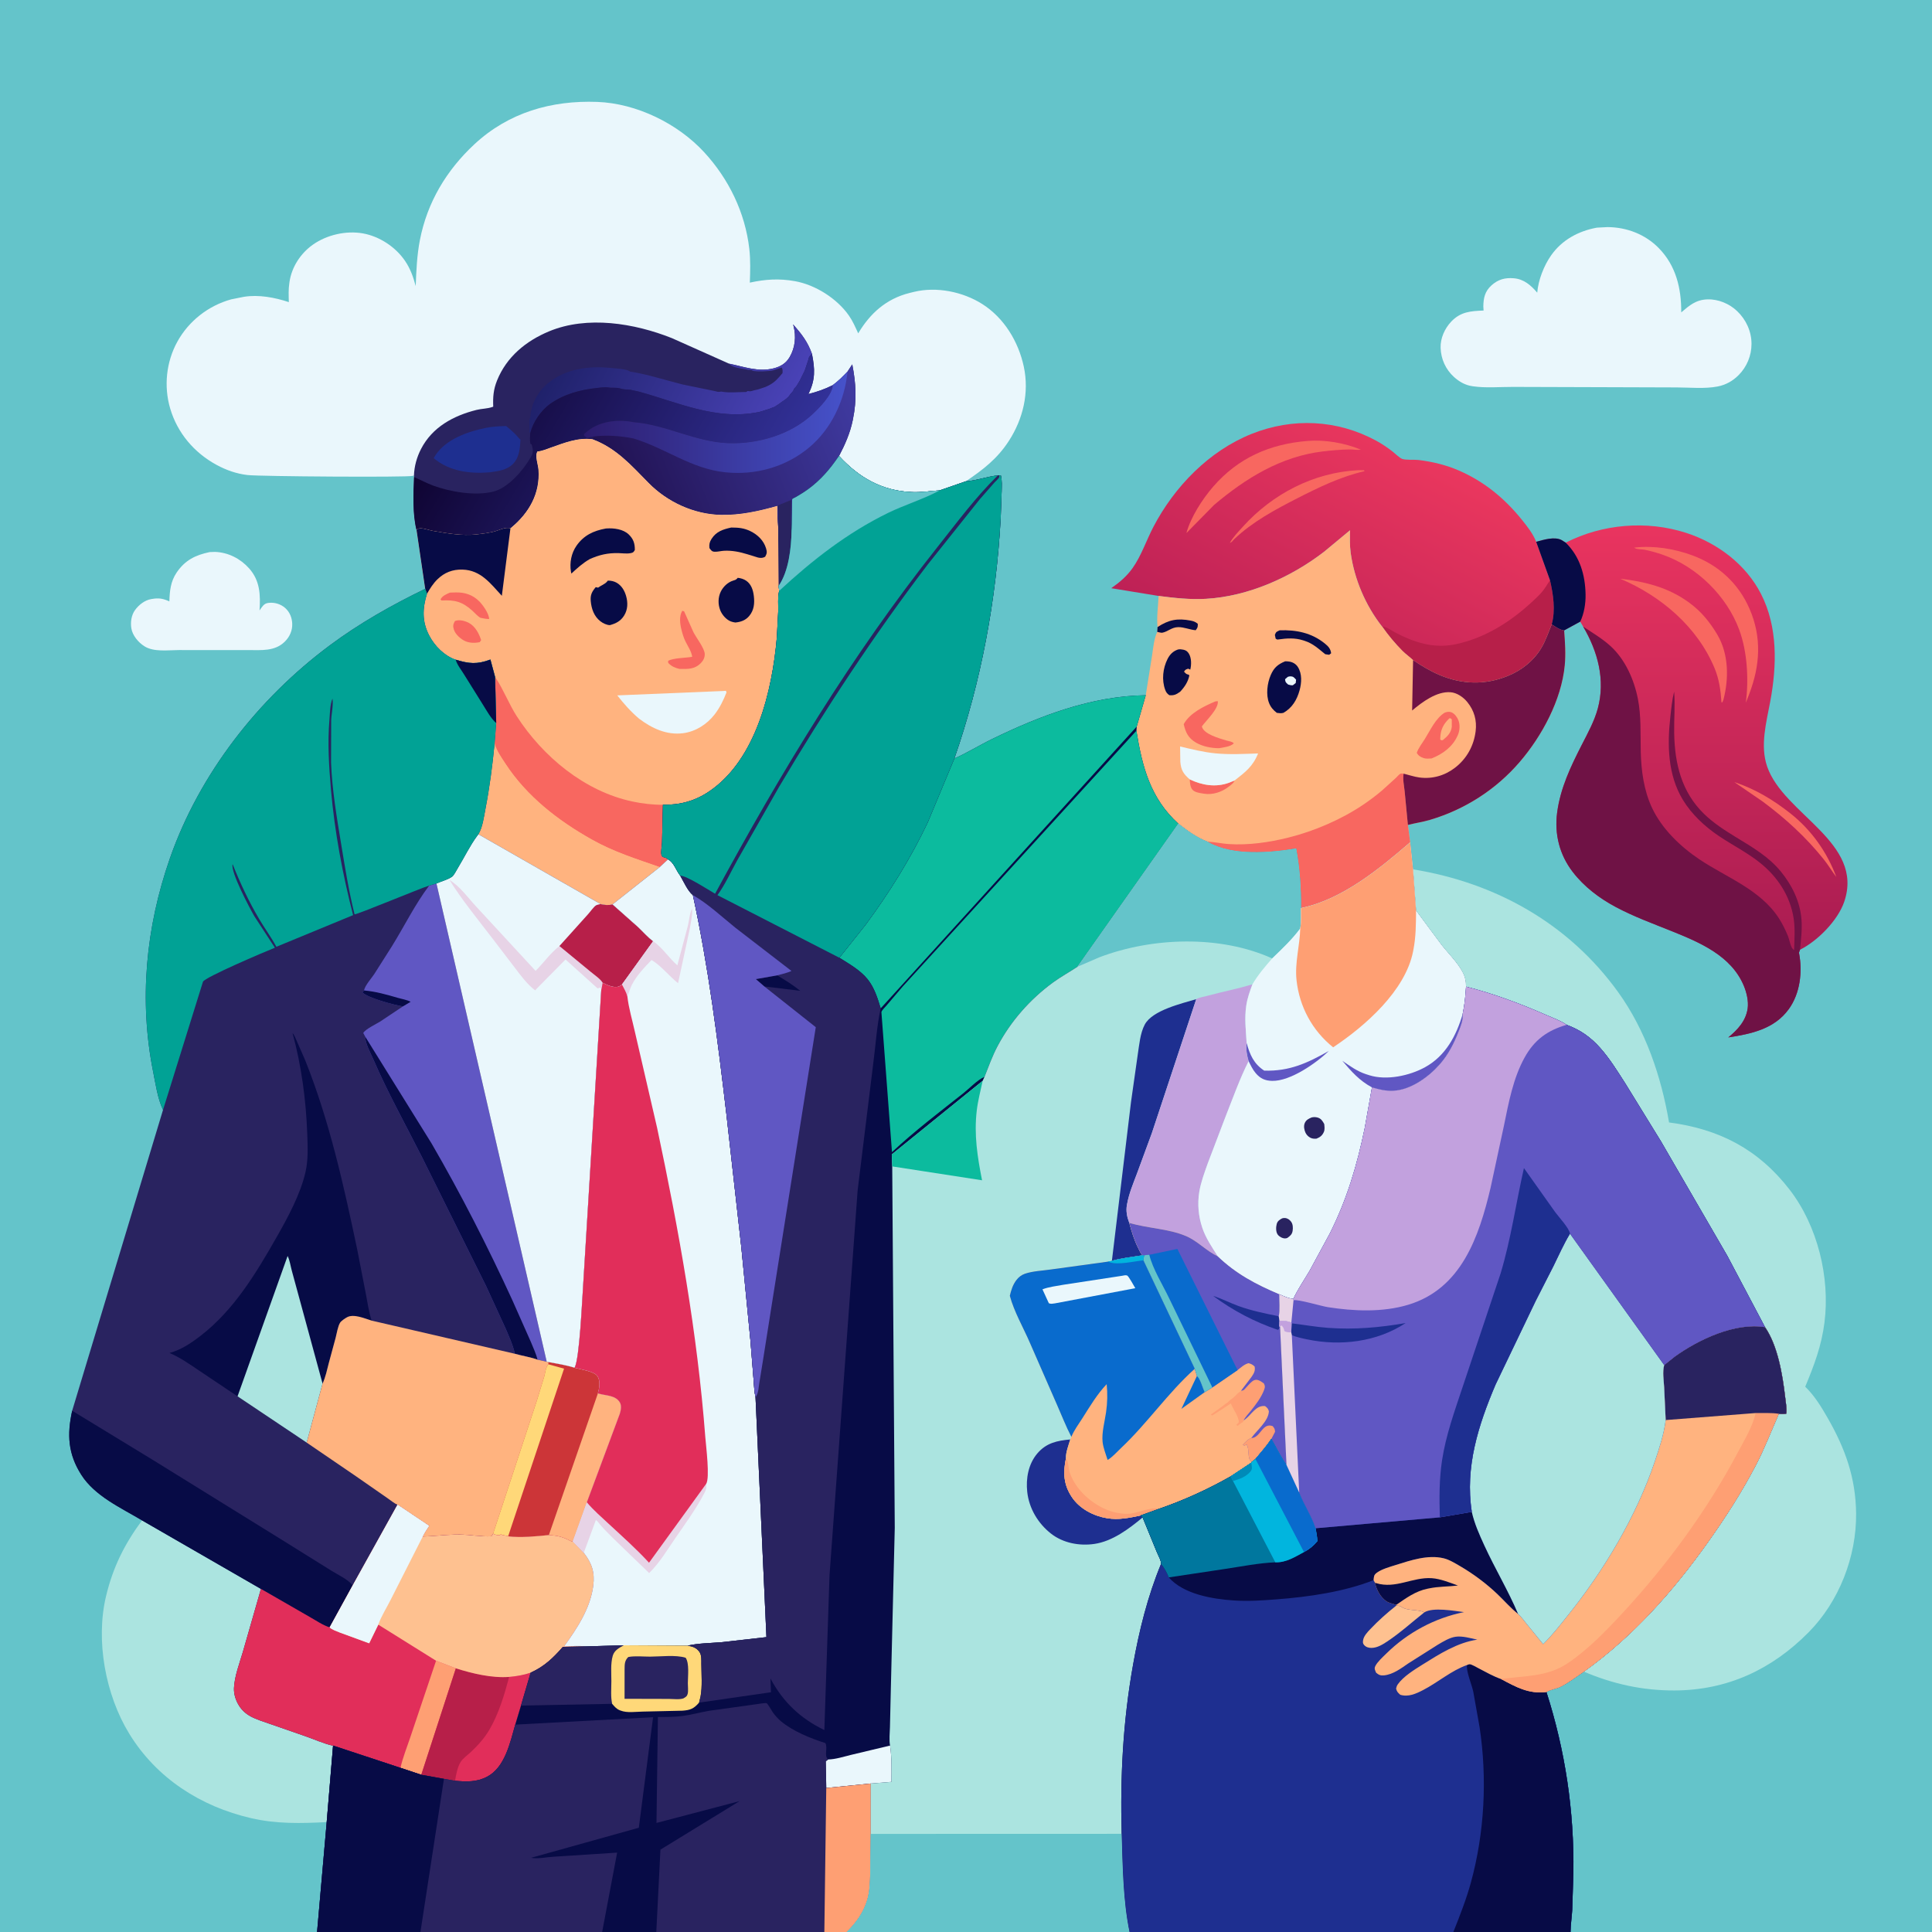 <svg version="1.1" xmlns="http://www.w3.org/2000/svg" style="display: block;" viewBox="0 0 2048 2048" width="1024" height="1024">
<rect x="0" y="0" width="2048" height="2048" fill="#333333" stroke="none"/>
<defs>
	<linearGradient id="Gradient1" gradientUnits="userSpaceOnUse" x1="1362.27" y1="714.143" x2="1489.08" y2="470.175">
		<stop class="stop0" offset="0" stop-opacity="1" stop-color="rgb(190,33,86)"/>
		<stop class="stop1" offset="1" stop-opacity="1" stop-color="rgb(234,55,94)"/>
	</linearGradient>
	<linearGradient id="Gradient2" gradientUnits="userSpaceOnUse" x1="1810" y1="1002.4" x2="1808.23" y2="558.647">
		<stop class="stop0" offset="0" stop-opacity="1" stop-color="rgb(170,28,82)"/>
		<stop class="stop1" offset="1" stop-opacity="1" stop-color="rgb(233,52,95)"/>
	</linearGradient>
	<linearGradient id="Gradient3" gradientUnits="userSpaceOnUse" x1="604.336" y1="350.767" x2="815.714" y2="461.706">
		<stop class="stop0" offset="0" stop-opacity="1" stop-color="rgb(31,33,106)"/>
		<stop class="stop1" offset="1" stop-opacity="1" stop-color="rgb(73,66,182)"/>
	</linearGradient>
	<linearGradient id="Gradient4" gradientUnits="userSpaceOnUse" x1="511.204" y1="385.224" x2="795.858" y2="555.4">
		<stop class="stop0" offset="0" stop-opacity="1" stop-color="rgb(15,4,50)"/>
		<stop class="stop1" offset="1" stop-opacity="1" stop-color="rgb(50,49,152)"/>
	</linearGradient>
	<linearGradient id="Gradient5" gradientUnits="userSpaceOnUse" x1="657.087" y1="527.023" x2="915.241" y2="424.264">
		<stop class="stop0" offset="0" stop-opacity="1" stop-color="rgb(33,18,82)"/>
		<stop class="stop1" offset="1" stop-opacity="1" stop-color="rgb(64,59,162)"/>
	</linearGradient>
	<linearGradient id="Gradient6" gradientUnits="userSpaceOnUse" x1="619.001" y1="447.482" x2="896.996" y2="447.506">
		<stop class="stop0" offset="0" stop-opacity="1" stop-color="rgb(44,28,109)"/>
		<stop class="stop1" offset="1" stop-opacity="1" stop-color="rgb(70,82,202)"/>
	</linearGradient>
</defs>
<path transform="translate(0,0)" fill="rgb(100,196,202)" d="M 336.123 2048 L -0 2048 L 0 -0 L 2048 0 L 2048 2048 L 1664.83 2048 L 1540.62 2048 L 1197.35 2048 L 897.523 2048 L 873.843 2048 L 695.701 2048 L 638.308 2048 L 445.696 2048 L 336.123 2048 z"/>
<path transform="translate(0,0)" fill="rgb(234,247,252)" d="M 222.298 585.223 L 228 585.035 C 242.042 585.586 254.876 592.191 264.121 602.564 C 275.722 615.581 276.162 630.727 275.131 647.063 L 277.01 644.365 C 279.449 641.059 280.954 639.479 285.119 639.044 C 291.296 638.399 297.675 640.381 302.344 644.53 C 307.097 648.754 309.493 654.689 309.766 661 C 310.091 668.496 306.981 675.251 301.661 680.4 C 291.072 690.648 276.825 689.076 263.257 689.108 L 234.5 689.115 L 189.602 689.081 C 178.131 689.11 163.005 691.424 152.959 684.993 C 146.603 680.925 140.462 673.664 139.223 666 C 138.183 659.564 139.228 652.124 143.096 646.752 C 147.084 641.213 153.422 636.226 160.232 635.062 L 161.5 634.866 C 167.99 633.74 172.482 634.442 178.548 637.051 L 179.541 637.491 C 179.866 626.462 180.821 616.429 187.219 606.971 C 196.113 593.823 207.111 588.398 222.298 585.223 z"/>
<path transform="translate(0,0)" fill="rgb(234,247,252)" d="M 1692.79 241.32 L 1704.09 240.735 C 1724.38 240.857 1744.02 248.351 1758.37 263.009 C 1776.68 281.717 1782.32 305.64 1782.18 331.145 C 1791.02 323.645 1797.71 317.744 1810 317.348 C 1821.36 316.982 1833.22 321.931 1841.37 329.72 C 1850.94 338.857 1856.67 351.243 1856.67 364.587 C 1856.66 376.987 1851.74 388.871 1842.99 397.65 C 1836.79 403.882 1829.44 407.988 1820.77 409.69 C 1807.29 412.339 1791.1 410.726 1777.28 410.685 L 1693.25 410.414 L 1603.89 410.136 C 1590.26 410.092 1574.83 411.482 1561.4 409.481 L 1560 409.251 C 1552.9 408.159 1546.58 404.401 1541.3 399.625 C 1532.46 391.638 1527.46 380.557 1527.1 368.65 C 1526.8 358.504 1531.48 348.152 1538.37 340.898 C 1548.35 330.39 1559.05 329.735 1572.65 329.178 L 1572.39 325 C 1572.48 315.9 1574.05 308.804 1581.04 302.495 C 1588.03 296.19 1595.31 294.244 1604.5 294.954 C 1615.4 295.796 1622.8 302.36 1629.53 310.248 C 1630.64 296.93 1636.52 281.731 1644.23 270.731 C 1655.8 254.24 1673.32 244.859 1692.79 241.32 z"/>
<path transform="translate(0,0)" fill="rgb(171,228,224)" d="M 150.551 1611.66 L 276.613 1684.31 L 257.443 1751.11 C 253.951 1763.05 248.531 1776.98 248.027 1789.5 C 247.761 1796.12 249.992 1802.7 253.5 1808.25 C 256.513 1813.03 260.877 1816.86 265.838 1819.52 C 272.213 1822.93 279.633 1825.08 286.438 1827.52 L 323.452 1840.38 C 332.82 1843.59 342.704 1848.14 352.293 1850.37 L 353.069 1850.42 L 346.322 1931.51 C 318.92 1932.9 293.017 1933.55 266.038 1927.29 C 212.719 1914.94 165.974 1885.09 136.993 1837.78 C 111.796 1796.65 101.112 1739.05 112.447 1691.85 C 119.82 1661.15 131.917 1636.94 150.551 1611.66 z"/>
<path transform="translate(0,0)" fill="url(#Gradient1)" d="M 1228.17 631.721 L 1177.96 623.509 C 1186.62 617.513 1194.5 610.809 1200.62 602.154 C 1209.81 589.168 1215.22 572.753 1222.62 558.562 C 1244.86 515.94 1281.68 477.956 1326.81 459.922 C 1370.29 442.548 1417.52 444.797 1458.71 467.11 C 1464.98 470.51 1470.74 474.413 1476.36 478.793 C 1478.92 480.782 1483.36 485.239 1486.21 486.393 C 1489.92 487.898 1499.16 487.067 1503.61 487.601 C 1518.25 489.36 1532.87 492.861 1546.43 498.757 C 1573.42 510.496 1594.91 528.252 1613.34 551.079 C 1619.03 558.122 1625.11 565.882 1628.43 574.351 L 1643.07 615.054 C 1646.51 630.049 1649.05 646.682 1644.93 661.792 C 1641.41 670.169 1638.58 678.965 1633.91 686.799 C 1625.69 700.574 1613.04 710.557 1598.28 716.554 C 1574.2 726.338 1549.75 725.592 1525.91 715.494 C 1515.9 711.253 1506.91 705.802 1497.92 699.745 C 1494.4 696.296 1490.29 693.528 1486.79 690.03 C 1478.93 682.17 1471.56 673.306 1465.22 664.176 L 1464.98 664.104 C 1447.55 641.849 1435.61 614.004 1431.77 586 C 1430.68 578.045 1430.95 570.114 1431.06 562.109 L 1403.56 584.915 C 1368.41 611.987 1323.24 632.194 1278.5 634.772 C 1261.59 635.746 1244.91 633.887 1228.17 631.721 z"/>
<path transform="translate(0,0)" fill="rgb(248,103,96)" d="M 1439.55 498.414 L 1445.97 498.449 L 1446.4 499.5 C 1421.65 505.096 1397.99 516.558 1375.52 528.034 C 1351.92 540.085 1327.55 553.138 1308.29 571.561 C 1306.8 573.185 1305.82 574.788 1303.7 575.5 C 1307.09 569.317 1312.86 563.456 1317.61 558.202 C 1349.08 523.433 1392.54 500.909 1439.55 498.414 z"/>
<path transform="translate(0,0)" fill="rgb(248,103,96)" d="M 1386.07 467.414 C 1404.62 465.895 1425.36 469.511 1442.51 476.651 C 1438.82 477.324 1434.19 476.346 1430.35 476.419 C 1420.97 476.599 1411.63 477.428 1402.31 478.53 C 1357.88 483.785 1320.4 507.003 1286.94 535.3 L 1257.64 565.082 C 1262.26 548.18 1274.49 529.186 1285.94 515.962 C 1312.46 485.321 1346.21 470.613 1386.07 467.414 z"/>
<path transform="translate(0,0)" fill="rgb(183,31,73)" d="M 1643.07 615.054 C 1646.51 630.049 1649.05 646.682 1644.93 661.792 C 1641.41 670.169 1638.58 678.965 1633.91 686.799 C 1625.69 700.574 1613.04 710.557 1598.28 716.554 C 1574.2 726.338 1549.75 725.592 1525.91 715.494 C 1515.9 711.253 1506.91 705.802 1497.92 699.745 C 1494.4 696.296 1490.29 693.528 1486.79 690.03 C 1478.93 682.17 1471.56 673.306 1465.22 664.176 C 1469.82 664.29 1474.07 667.849 1478.15 670.024 C 1498.51 680.863 1519.36 687.757 1542.53 683.029 C 1571.91 677.033 1598.59 660.893 1620.64 641.042 C 1626.98 635.338 1633.82 629.423 1638.46 622.202 L 1643.07 615.054 z"/>
<path transform="translate(0,0)" fill="rgb(171,228,224)" d="M 1497.86 921.532 C 1585.76 935.831 1662.95 979.086 1715.32 1051.73 C 1744.45 1092.14 1760.99 1141.13 1769.25 1189.83 C 1822.47 1196.8 1863.98 1218.24 1897.15 1261.2 C 1926.65 1299.42 1940.1 1354.12 1934.03 1401.83 C 1930.86 1426.7 1923.16 1447 1913.62 1469.94 C 1923.74 1479.88 1930.49 1491.06 1937.5 1503.28 C 1956.06 1535.65 1967.16 1566.65 1967.55 1604.29 C 1968.02 1650.08 1949.56 1697.55 1917.28 1730.22 C 1878.18 1769.8 1830.93 1791.79 1774.95 1791.96 C 1741.14 1792.06 1710.03 1785.18 1678.95 1772.01 C 1730.62 1735.16 1773.52 1686.85 1810.1 1635.3 C 1828.94 1608.77 1846.35 1581.74 1861.4 1552.86 C 1870.6 1535.22 1877.56 1516.78 1885.65 1498.66 C 1888.5 1499 1890.66 1498.96 1893.5 1498.57 C 1894.25 1492.92 1892.94 1486.08 1892.28 1480.41 C 1889.58 1457.3 1884.46 1426.26 1870.97 1406.82 L 1831.13 1331.48 L 1760.71 1209.98 L 1722.96 1148.65 C 1714.77 1135.89 1706.51 1122.44 1696.46 1111.09 C 1686.05 1099.34 1675.32 1091.83 1660.69 1086.37 C 1654.11 1081.84 1645.61 1078.89 1638.28 1075.66 C 1611.31 1063.8 1582.62 1053.17 1554.06 1045.94 C 1553.81 1040.39 1553.21 1035.95 1550.62 1030.96 C 1545.13 1020.37 1535.33 1010.91 1527.93 1001.5 L 1501.07 965.273 L 1497.86 921.532 z"/>
<path transform="translate(0,0)" fill="rgb(255,179,127)" d="M 1228.17 631.721 C 1244.91 633.887 1261.59 635.746 1278.5 634.772 C 1323.24 632.194 1368.41 611.987 1403.56 584.915 L 1431.06 562.109 C 1430.95 570.114 1430.68 578.045 1431.77 586 C 1435.61 614.004 1447.55 641.849 1464.98 664.104 L 1465.22 664.176 C 1471.56 673.306 1478.93 682.17 1486.79 690.03 C 1490.29 693.528 1494.4 696.296 1497.92 699.745 C 1506.91 705.802 1515.9 711.253 1525.91 715.494 C 1549.75 725.592 1574.2 726.338 1598.28 716.554 C 1613.04 710.557 1625.69 700.574 1633.91 686.799 C 1638.58 678.965 1641.41 670.169 1644.93 661.792 C 1648.67 664.191 1653.58 667.798 1658.07 668.231 C 1658.99 680.537 1659.89 693.082 1658.7 705.397 C 1655.18 742.029 1634.57 780.254 1610.93 807.764 C 1585.81 836.99 1552.9 858.07 1516 869.052 C 1508.18 871.378 1500.24 872.463 1492.41 874.478 L 1494.83 892.871 C 1462.1 921.095 1422.61 953.696 1379.07 962.576 C 1379.31 941.529 1377.84 920.135 1373.96 899.436 C 1345.91 904.073 1307.1 907.425 1281.22 892.987 L 1280.01 892.294 C 1268.39 887.756 1258.83 880.737 1249.08 873.144 C 1219.43 846.132 1210.81 812.978 1204.63 774.613 L 1204.95 770.214 L 1214.56 736.973 L 1221.25 694.816 C 1222.46 686.817 1223.25 677.198 1226.7 669.842 L 1227.04 664.711 C 1225.94 654.499 1227.75 642.139 1228.17 631.721 z"/>
<path transform="translate(0,0)" fill="rgb(248,103,96)" d="M 1261.2 826.203 C 1274.24 832.398 1288.5 834.845 1302.42 829.861 L 1308.68 827.372 C 1308.15 829.85 1304.21 832.577 1302.19 834.137 C 1295.06 839.631 1285.55 842.762 1276.55 841.399 L 1275 841.14 C 1271.37 840.563 1266.38 839.95 1263.84 836.889 C 1261.65 834.241 1261.32 829.485 1261.2 826.203 z"/>
<path transform="translate(0,0)" fill="rgb(7,11,70)" d="M 1227.04 664.711 C 1238.88 656.985 1248.14 655.128 1262.13 657.862 C 1265.31 658.483 1267.22 659.179 1269.7 661.257 C 1269.72 664.935 1269.66 665.087 1267.5 668.067 C 1261.1 667.568 1255.23 664.654 1248.81 664.802 C 1241.82 664.963 1237.92 669.653 1232 670.712 C 1230.84 670.919 1227.99 670.053 1226.7 669.842 L 1227.04 664.711 z"/>
<path transform="translate(0,0)" fill="rgb(7,11,70)" d="M 1356.52 668.148 C 1374.08 667.53 1390.34 670.805 1404.32 682.111 C 1408.04 685.118 1410.5 687.75 1411.05 692.5 L 1409 694.085 L 1404.84 693.5 C 1397.44 687.618 1392.07 682.221 1382.7 679.214 L 1381 678.687 C 1372.86 676.075 1363.94 676.537 1355.56 677.8 C 1353.5 678.111 1353.87 677.962 1352.23 676.951 L 1351.42 673 C 1352.74 669.472 1353.27 669.738 1356.52 668.148 z"/>
<path transform="translate(0,0)" fill="rgb(248,103,96)" d="M 1288.33 743.5 L 1290.91 743.238 C 1292.09 751.131 1278.63 763.672 1274.04 770 C 1275.57 778.138 1292.76 782.755 1300 784.954 C 1302.53 785.724 1306.25 785.98 1307.9 788 C 1304.39 791.543 1297.06 792.203 1292.29 793.129 C 1284.03 793.104 1274.82 791.355 1267.66 787.124 C 1259.58 782.353 1256.85 776.478 1254.77 767.672 C 1261.29 755.714 1276.3 748.667 1288.33 743.5 z"/>
<path transform="translate(0,0)" fill="rgb(7,11,70)" d="M 1248.7 688.5 C 1250.69 688.102 1252.44 688.294 1254.41 688.708 C 1257.22 689.299 1258.88 690.577 1260.33 693.003 C 1263.07 697.603 1263.03 704.797 1261.73 709.807 L 1259.5 708.828 C 1256.85 709.754 1256.63 709.674 1255.13 712 C 1256.36 713.358 1257.09 714.347 1258.9 714.919 C 1260.53 715.434 1259.58 714.697 1260.74 716 C 1259.51 722.643 1255.61 728.378 1251.07 733.208 C 1247.03 736.112 1244.57 737.433 1239.5 736.928 C 1237.2 735.223 1236.17 733.991 1235.17 731.28 C 1231.29 720.824 1232.69 708.406 1237.63 698.576 C 1240.08 693.715 1243.53 690.251 1248.7 688.5 z"/>
<path transform="translate(0,0)" fill="rgb(248,103,96)" d="M 1531.36 755.5 C 1533.74 754.593 1536.03 754.089 1538.5 755.046 C 1541.91 756.364 1544.66 760.232 1545.97 763.492 C 1547.81 768.055 1547.45 774.348 1545.55 778.815 L 1545.01 780 C 1539.65 791.876 1529.21 799.363 1517.47 804.011 C 1514.98 804.097 1511.82 804.452 1509.41 803.71 C 1506.09 802.685 1503.4 801.063 1501.83 798 C 1503.65 792.839 1507.48 788.003 1510.38 783.369 C 1516.14 774.134 1521.88 761.326 1531.36 755.5 z"/>
<path transform="translate(0,0)" fill="rgb(255,179,127)" d="M 1536.33 761.5 L 1537.46 761.358 L 1538.93 762.5 L 1538.96 770.5 C 1538.1 776.958 1534.31 780.562 1529.51 784.5 C 1527.75 784.883 1528.7 784.926 1526.71 784 L 1526.74 782.57 C 1526.98 773.715 1529.91 767.637 1536.33 761.5 z"/>
<path transform="translate(0,0)" fill="rgb(7,11,70)" d="M 1362.35 700.997 C 1363.95 700.997 1365.56 701.088 1367.14 701.376 C 1370.65 702.019 1373.83 703.967 1375.77 707.008 C 1380.41 714.308 1379.82 723.835 1377.58 731.855 C 1374.77 741.922 1369.76 750.366 1360.5 755.635 C 1358.03 756.326 1355.99 755.988 1353.5 755.665 C 1349.86 752.921 1347.11 749.768 1345.37 745.502 C 1341.73 736.61 1343.29 724.17 1347.07 715.5 C 1350.51 707.602 1354.68 704.188 1362.35 700.997 z"/>
<path transform="translate(0,0)" fill="rgb(234,247,252)" d="M 1365.1 717.5 C 1365.88 717.265 1366.71 716.967 1367.54 716.967 C 1371.11 716.967 1371.64 718.055 1373.91 720.5 L 1373.5 724.044 L 1370.5 726.381 C 1368.71 726.657 1367.25 726.08 1365.5 725.657 C 1363.08 723.4 1362.56 723.432 1362.21 720 L 1365.1 717.5 z"/>
<path transform="translate(0,0)" fill="rgb(234,247,252)" d="M 1261.2 826.203 C 1254.66 820.582 1251.88 816.446 1251.19 807.579 L 1250.94 791.314 C 1263.26 794.185 1275.8 797.37 1288.41 798.584 C 1303.37 800.026 1318.63 799.183 1333.63 798.682 C 1328.05 812.605 1320.04 818.49 1308.68 827.372 L 1302.42 829.861 C 1288.5 834.845 1274.24 832.398 1261.2 826.203 z"/>
<path transform="translate(0,0)" fill="rgb(248,103,96)" d="M 1280.01 892.294 C 1287.5 892.455 1294.99 894.263 1302.5 894.748 C 1323.58 896.11 1345.31 892.956 1365.74 887.87 C 1392.9 881.111 1421.52 868.85 1444.74 853.225 C 1451.78 848.49 1458.63 843.371 1465.08 837.867 L 1479.58 824.726 C 1480.63 823.756 1483.38 820.59 1484.53 820.126 C 1485.56 819.709 1486.76 820.109 1487.88 820.1 C 1486.8 825.918 1488.4 833.051 1489.01 839 L 1492.41 874.478 L 1494.83 892.871 C 1462.1 921.095 1422.61 953.696 1379.07 962.576 C 1379.31 941.529 1377.84 920.135 1373.96 899.436 C 1345.91 904.073 1307.1 907.425 1281.22 892.987 L 1280.01 892.294 z"/>
<path transform="translate(0,0)" fill="rgb(111,18,69)" d="M 1644.93 661.792 C 1648.67 664.191 1653.58 667.798 1658.07 668.231 C 1658.99 680.537 1659.89 693.082 1658.7 705.397 C 1655.18 742.029 1634.57 780.254 1610.93 807.764 C 1585.81 836.99 1552.9 858.07 1516 869.052 C 1508.18 871.378 1500.24 872.463 1492.41 874.478 L 1489.01 839 C 1488.4 833.051 1486.8 825.918 1487.88 820.1 C 1493.47 821.448 1498.95 823.414 1504.67 824.171 C 1518.32 825.977 1531.53 822.206 1542.44 813.777 C 1554.76 804.26 1562.33 790.604 1564.24 775.098 C 1565.66 763.625 1562.76 753.282 1555.43 744.247 C 1551.17 738.998 1544.42 734.267 1537.51 733.785 C 1522.8 732.757 1507.61 744.183 1496.92 753.165 L 1497.92 699.745 C 1506.91 705.802 1515.9 711.253 1525.91 715.494 C 1549.75 725.592 1574.2 726.338 1598.28 716.554 C 1613.04 710.557 1625.69 700.574 1633.91 686.799 C 1638.58 678.965 1641.41 670.169 1644.93 661.792 z"/>
<path transform="translate(0,0)" fill="url(#Gradient2)" d="M 1659.73 575.24 C 1698.66 555.345 1745.78 551.419 1787.43 564.882 C 1820.57 575.596 1850.65 598.224 1866.7 629.508 C 1884.7 664.572 1883.59 705.716 1876.54 743.591 C 1872.39 765.848 1865.61 790.314 1873.24 812.521 C 1890.72 863.364 1976.51 892.625 1954.95 955.917 C 1948.17 975.807 1926.63 997.526 1908.06 1006.78 L 1906.93 1009.94 L 1907.14 1010.78 C 1910.8 1030.35 1908.18 1053.06 1896.25 1069.6 C 1880.92 1090.87 1856.34 1095.95 1832.07 1099.71 C 1841.97 1091.59 1850.76 1082.22 1852.61 1068.93 C 1853.67 1061.27 1851.49 1052.12 1848.56 1045.05 C 1835.22 1012.96 1801.59 998.894 1771.61 986.849 C 1751.89 978.93 1731.91 971.631 1713.11 961.638 C 1695.53 952.293 1679.33 940.114 1667.13 924.237 C 1653.16 906.061 1647.62 884.122 1650.64 861.402 C 1654.1 835.335 1665.02 812.532 1676.87 789.353 C 1683.19 777.005 1690.11 764.451 1693.75 751 C 1701.96 720.688 1693.69 690.503 1678.17 664.173 L 1675.11 658.955 L 1658.07 668.231 C 1653.58 667.798 1648.67 664.191 1644.93 661.792 C 1649.05 646.682 1646.51 630.049 1643.07 615.054 L 1628.43 574.351 C 1636.11 572.223 1647.94 568.516 1655.37 572.523 L 1657.51 573.853 L 1658.91 574.693 L 1659.73 575.24 z"/>
<path transform="translate(0,0)" fill="rgb(248,103,96)" d="M 1838.54 829.059 C 1860.67 836.408 1879.64 847.844 1897.87 862.218 C 1920.11 879.759 1936.76 903.245 1946.59 929.64 C 1941.89 923.522 1937.97 916.853 1933.12 910.806 C 1914.27 887.284 1892.58 867.509 1868.41 849.578 L 1839.33 829.661 L 1838.54 829.059 z"/>
<path transform="translate(0,0)" fill="rgb(248,103,96)" d="M 1717.51 613.466 C 1743.31 616.426 1768.1 622.57 1789.51 638.052 L 1791 639.139 C 1803.22 647.984 1812.81 659.813 1820.44 672.756 C 1832.6 693.391 1832.77 719.257 1826.89 741.812 L 1825.78 744.5 L 1824.84 744.5 C 1823.98 731.864 1822.44 720.219 1817.56 708.436 C 1799.35 664.49 1760.69 631.739 1717.51 613.466 z"/>
<path transform="translate(0,0)" fill="rgb(248,103,96)" d="M 1732.38 580.5 C 1752.84 578.062 1774.86 581.631 1794.1 588.761 C 1821.69 598.99 1842.91 618.404 1854.64 645.5 C 1867.65 675.563 1865.79 705.131 1854.43 735.198 L 1850.7 744.902 C 1853.8 720.064 1852.3 690.866 1843.54 667.295 C 1830.25 631.539 1798.55 600.529 1762.43 588.003 C 1756.17 585.83 1749.69 583.985 1743.17 582.711 C 1740.06 582.104 1735.81 582.586 1733.14 581.069 L 1732.38 580.5 z"/>
<path transform="translate(0,0)" fill="rgb(7,11,70)" d="M 1628.43 574.351 C 1636.11 572.223 1647.94 568.516 1655.37 572.523 L 1657.51 573.853 L 1658.91 574.693 L 1659.73 575.24 C 1674.76 589.991 1680.39 609.415 1680.77 630.214 C 1680.95 639.613 1679.23 650.47 1675.11 658.955 L 1658.07 668.231 C 1653.58 667.798 1648.67 664.191 1644.93 661.792 C 1649.05 646.682 1646.51 630.049 1643.07 615.054 L 1628.43 574.351 z"/>
<path transform="translate(0,0)" fill="rgb(111,18,69)" d="M 1678.17 664.173 C 1687.91 670.697 1698.47 676.926 1707.16 684.82 C 1722.81 699.036 1732.18 720.397 1736.22 740.785 C 1739.82 758.919 1738.84 777.961 1739.25 796.342 C 1739.71 816.715 1742.48 837.789 1751.24 856.404 C 1761.66 878.546 1781.19 897.361 1801.25 910.829 C 1830.31 930.332 1865.92 942.781 1885.77 973.5 C 1889.53 979.331 1892.7 985.87 1895.32 992.274 C 1896.65 995.522 1898.17 1003.79 1900.42 1005.92 C 1901.35 1006.81 1900.93 1006.54 1901.85 1006.97 C 1902.14 996.053 1903.01 984.358 1901.35 973.557 C 1897.68 949.731 1884.3 929.434 1865.57 914.481 C 1852.02 903.665 1836.35 895.82 1822 886.169 C 1807.2 876.213 1793.06 863.048 1783.8 847.676 C 1767.87 821.227 1767.28 789.712 1770.63 759.913 C 1771.63 751.005 1772.45 741.886 1774.65 733.184 C 1775.81 747.733 1774.44 762.549 1774.7 777.158 C 1775.28 809.355 1782.44 839.493 1806.3 862.705 C 1816.39 872.528 1828.17 880.103 1840.12 887.401 C 1857.62 898.08 1874.78 907.945 1887.97 924.108 C 1899.67 938.443 1908.17 955.858 1909.63 974.5 C 1910.47 985.247 1909.17 996.092 1908.06 1006.78 L 1906.93 1009.94 L 1907.14 1010.78 C 1910.8 1030.35 1908.18 1053.06 1896.25 1069.6 C 1880.92 1090.87 1856.34 1095.95 1832.07 1099.71 C 1841.97 1091.59 1850.76 1082.22 1852.61 1068.93 C 1853.67 1061.27 1851.49 1052.12 1848.56 1045.05 C 1835.22 1012.96 1801.59 998.894 1771.61 986.849 C 1751.89 978.93 1731.91 971.631 1713.11 961.638 C 1695.53 952.293 1679.33 940.114 1667.13 924.237 C 1653.16 906.061 1647.62 884.122 1650.64 861.402 C 1654.1 835.335 1665.02 812.532 1676.87 789.353 C 1683.19 777.005 1690.11 764.451 1693.75 751 C 1701.96 720.688 1693.69 690.503 1678.17 664.173 z"/>
<path transform="translate(0,0)" fill="rgb(234,247,252)" d="M 438.818 503.993 L 437.589 504.441 C 432.586 506.12 275.162 505.093 262.243 503.548 C 250.626 502.159 239.958 498.409 229.712 492.872 C 205.939 480.025 188.111 459.075 180.437 433.15 C 173.476 409.636 176.154 383.654 188.016 362.158 C 200.122 340.22 220.906 324.021 245.008 317.34 L 258.58 314.62 C 274.309 312.121 291.248 315.303 306.182 320.261 C 305.981 313.417 305.671 306.789 306.72 300 L 306.926 298.577 C 309.296 282.912 318.669 268.613 331.5 259.471 C 346.271 248.948 366.902 244.215 384.751 247.417 C 402.233 250.554 419.198 261.715 429.22 276.336 C 434.923 284.657 438.109 293.573 440.672 303.248 C 441.285 286.91 441.98 270.597 445.102 254.504 C 452.859 214.512 473.225 180.507 502.878 152.928 C 539.047 119.29 584.516 106.194 633.203 108.028 C 674.768 109.595 718.416 130.927 746.448 161.363 C 772.56 189.713 789.903 225.341 794.305 263.834 C 795.653 275.615 795.287 287.765 794.854 299.59 C 811.414 295.979 825.969 295.059 842.665 298.047 C 864.392 301.936 887.314 316.439 899.963 334.645 C 904.083 340.574 906.72 346.835 909.733 353.356 C 922.431 332.041 939.559 316.737 963.978 310.601 L 968.9 309.389 C 992.773 303.616 1020.53 309.177 1041.17 322.247 C 1064.36 336.927 1079.53 362.021 1085.24 388.511 C 1091.19 416.142 1084.57 444.002 1069.39 467.457 C 1057.23 486.237 1042.1 497.881 1023.83 510.222 L 996.235 519.785 C 986.383 520.535 976.62 522.081 966.714 521.672 C 935.026 520.366 910.54 506.385 889.39 483.388 C 880.152 497.105 869.947 509.05 856.5 518.804 C 852.44 521.749 848.115 524.396 843.786 526.926 C 842.887 527.452 840.348 528.491 839.831 529.185 C 839.422 529.732 839.819 557.771 839.119 562.384 C 838.755 580.951 836.163 605.525 825.317 621.155 L 825.974 626.319 L 825.584 628.066 C 824.361 633.94 825.078 641.023 824.998 647.036 L 823.454 676.151 C 818.53 732.253 801.551 805.017 751.984 838.772 C 736.935 849.02 720.956 853.423 702.744 853.074 L 701.786 893.205 C 701.65 896.676 700.366 903.49 701.248 906.5 C 701.46 907.222 702.083 907.751 702.5 908.377 L 703.355 908.609 C 705.559 909.225 706.364 909.402 708.186 910.947 L 699.311 919.181 L 649.326 958.688 C 646.059 959.81 639.86 959.439 636.636 958.344 L 507.113 884.365 C 511.61 877.032 512.951 866.055 514.58 857.617 C 519.009 834.686 522.025 811.585 524.274 788.348 L 525.998 766.505 L 524.829 717.644 L 519.854 699.165 C 505.527 704.45 497.46 703.659 483.029 699.304 C 471.023 695.155 460.778 684.773 454.999 673.669 C 447.291 658.856 447.812 645.071 452.626 629.378 L 450.718 624.191 L 441.534 561.773 C 437.248 545.045 438.148 522.923 438.942 505.716 L 438.818 503.993 z"/>
<path transform="translate(0,0)" fill="rgb(41,35,96)" d="M 522.85 431.08 C 522.423 420.946 523.056 412.865 526.896 403.336 C 536.986 378.301 557.491 361.455 581.967 351.265 C 622.57 334.36 672.41 342.609 712.156 358.401 L 772.818 385.487 C 788.287 388.618 803.731 394.548 819.864 390.515 C 827.25 388.669 833.084 385.325 837.029 378.593 C 842.965 368.468 844.071 356.638 841.157 345.455 L 840.729 343.843 C 849.68 353.982 856.084 362.193 860.689 374.988 C 863.963 391.289 864.45 402.574 856.951 417.69 C 866.225 415.343 874.232 412.559 882.803 408.27 C 888.614 404.052 893.398 399.122 898.37 393.968 L 903.423 386.247 C 907.348 406.325 908.359 423.803 904.221 444 L 903.868 445.768 C 901.135 459.087 895.719 471.419 889.39 483.388 C 880.152 497.105 869.947 509.05 856.5 518.804 C 852.44 521.749 848.115 524.396 843.786 526.926 C 842.887 527.452 840.348 528.491 839.831 529.185 C 839.422 529.732 839.819 557.771 839.119 562.384 C 838.755 580.951 836.163 605.525 825.317 621.155 L 824.841 559.021 C 823.731 551.754 824.167 543.682 823.947 536.301 C 804.449 541.856 784.538 546.259 764.128 545.795 C 735.656 545.148 707.548 532.242 687.649 512.035 C 669.286 493.387 653.274 474.981 628.031 465.627 C 612.632 463.571 598.267 469.435 583.993 474.442 C 579.578 475.991 574.413 478.298 569.745 478.55 C 566.75 483.083 570.414 492.305 570.82 497.991 C 572.62 523.164 560.796 543.642 541.996 559.295 L 541.085 560.043 C 535.645 558.299 528.792 562.275 523.351 563.582 C 517.351 565.023 511.365 565.825 505.243 566.494 C 489.974 568.161 473.889 565.403 458.847 562.726 C 454.852 562.014 449.441 559.932 445.5 560.064 C 443.584 560.129 442.872 560.549 441.534 561.773 C 437.248 545.045 438.148 522.923 438.942 505.716 L 438.818 503.993 C 439.149 494.218 441.847 484.593 446.319 475.924 C 458.289 452.72 480.656 440.65 505.144 434.526 C 510.478 433.192 516.501 433.272 521.608 431.524 L 522.85 431.08 z"/>
<path transform="translate(0,0)" fill="rgb(30,47,144)" d="M 551.726 465.926 C 551.254 474.041 550.823 482.691 545.761 489.5 C 540.061 497.169 531.387 498.917 522.5 500.188 L 518.78 500.694 C 497.78 502.401 476.307 499.584 459.728 485.688 L 461.898 482.059 C 473.178 465.441 495.769 457.55 514.5 453.66 C 521.901 452.123 528.983 451.85 536.523 451.605 C 540.381 454.787 544.153 457.941 547.56 461.616 C 548.309 462.424 550.924 465.761 551.726 465.926 z"/>
<path transform="translate(0,0)" fill="url(#Gradient3)" d="M 772.818 385.487 C 788.287 388.618 803.731 394.548 819.864 390.515 C 827.25 388.669 833.084 385.325 837.029 378.593 C 842.965 368.468 844.071 356.638 841.157 345.455 L 840.729 343.843 C 849.68 353.982 856.084 362.193 860.689 374.988 C 859.407 376.396 857.676 377.691 857.305 379.56 C 856.997 381.114 856.504 382.5 855.995 383.995 L 853.527 391.495 C 852.986 393.117 852.264 394.484 851.49 396 L 847.743 403.56 C 846.863 405.323 845.689 406.694 844.805 408.466 C 843.87 410.339 842.481 410.94 841.49 412.5 L 840.995 413.995 C 840.069 415.681 838.125 417.111 836.995 418.991 C 835.479 421.514 831.851 423.959 829.49 425.5 C 827.2 426.995 825.456 428.561 822.995 429.994 L 821.935 430.755 C 820.787 431.56 820.248 431.5 818.995 431.969 L 817.341 432.703 C 815.529 433.491 813.877 433.929 812 434.49 C 809.308 435.295 806.762 436.303 803.995 436.861 C 759.315 445.874 719.25 426.694 677.188 415.133 L 668.075 413.145 C 664.716 412.866 660.657 412.918 657.501 411.821 C 653.792 410.532 648.885 411.433 644.901 410.726 C 641.114 410.053 636.599 410.883 632.764 411.273 C 615.293 413.052 597.644 417.789 583.164 428.095 C 573.411 435.037 564.964 447.426 562.083 459.022 L 560.958 458.029 C 561.908 453.292 560.104 446.718 561.912 442.478 C 562.795 440.408 562.152 438.351 562.889 436.188 C 563.534 434.297 563.763 432.395 564.378 430.495 L 564.892 428.995 C 566.419 424.285 568.652 420.597 571.357 416.5 C 573.707 412.94 577.006 409.397 580.307 406.654 C 599.305 390.871 623.674 387.586 647.657 390.068 C 652.515 390.571 664.423 391.01 667.924 393.879 C 686.605 396.814 705.049 402.896 723.382 407.515 L 758 414.616 C 760.053 415.065 760.742 415.6 762.913 415.313 C 764.969 415.041 763.908 414.959 765.637 415.257 C 773.437 416.602 782.997 415.533 791 415.51 L 792.5 414.51 C 794.094 414.676 795.521 415.004 797.065 414.426 C 799.509 413.512 802.076 413.335 804.568 412.504 L 807.5 411.51 C 810.335 410.683 812.41 409.864 815 408.51 C 821.565 405.078 824.875 400.996 829.5 395.51 C 829.574 393.224 829.873 391.596 828.611 389.585 L 820.003 392.469 C 816.508 393.607 800.694 394.352 797.596 392.867 C 795.861 392.035 797.187 392.249 795.096 392.19 C 793.301 392.138 793.937 392.286 792.524 391.96 L 789.505 391.25 C 785.568 390.774 777.121 389.478 774.131 386.749 L 772.818 385.487 z"/>
<path transform="translate(0,0)" fill="url(#Gradient4)" d="M 860.689 374.988 C 863.963 391.289 864.45 402.574 856.951 417.69 C 866.225 415.343 874.232 412.559 882.803 408.27 C 882.5 418.336 868.54 432.37 861.5 438.965 C 838.165 460.828 803.204 471.013 771.713 469.751 C 736.885 468.354 706.18 450.338 671.791 447.566 C 656.818 444.487 639.154 445.973 626.142 454.637 C 623.7 456.263 621.38 458.004 619.235 460.005 L 619.162 461.921 L 622.5 464.134 L 629.213 462.704 L 628.031 465.627 C 612.632 463.571 598.267 469.435 583.993 474.442 C 579.578 475.991 574.413 478.298 569.745 478.55 C 566.75 483.083 570.414 492.305 570.82 497.991 C 572.62 523.164 560.796 543.642 541.996 559.295 L 541.085 560.043 C 535.645 558.299 528.792 562.275 523.351 563.582 C 517.351 565.023 511.365 565.825 505.243 566.494 C 489.974 568.161 473.889 565.403 458.847 562.726 C 454.852 562.014 449.441 559.932 445.5 560.064 C 443.584 560.129 442.872 560.549 441.534 561.773 C 437.248 545.045 438.148 522.923 438.942 505.716 C 445.813 508.634 452.153 512.177 459.206 514.759 C 477.449 521.438 503.621 525.919 522.75 521.177 C 538.79 517.201 554.576 498.621 562.707 484.593 C 565.805 479.249 565.03 476.649 563.548 470.896 L 562.287 470.629 C 561.421 466.844 561.898 462.871 562.083 459.022 C 564.964 447.426 573.411 435.037 583.164 428.095 C 597.644 417.789 615.293 413.052 632.764 411.273 C 636.599 410.883 641.114 410.053 644.901 410.726 C 648.885 411.433 653.792 410.532 657.501 411.821 C 660.657 412.918 664.716 412.866 668.075 413.145 L 677.188 415.133 C 719.25 426.694 759.315 445.874 803.995 436.861 C 806.762 436.303 809.308 435.295 812 434.49 C 813.877 433.929 815.529 433.491 817.341 432.703 L 818.995 431.969 C 820.248 431.5 820.787 431.56 821.935 430.755 L 822.995 429.994 C 825.456 428.561 827.2 426.995 829.49 425.5 C 831.851 423.959 835.479 421.514 836.995 418.991 C 838.125 417.111 840.069 415.681 840.995 413.995 L 841.49 412.5 C 842.481 410.94 843.87 410.339 844.805 408.466 C 845.689 406.694 846.863 405.323 847.743 403.56 L 851.49 396 C 852.264 394.484 852.986 393.117 853.527 391.495 L 855.995 383.995 C 856.504 382.5 856.997 381.114 857.305 379.56 C 857.676 377.691 859.407 376.396 860.689 374.988 z"/>
<path transform="translate(0,0)" fill="url(#Gradient5)" d="M 898.37 393.968 L 903.423 386.247 C 907.348 406.325 908.359 423.803 904.221 444 L 903.868 445.768 C 901.135 459.087 895.719 471.419 889.39 483.388 C 880.152 497.105 869.947 509.05 856.5 518.804 C 852.44 521.749 848.115 524.396 843.786 526.926 C 842.887 527.452 840.348 528.491 839.831 529.185 C 839.422 529.732 839.819 557.771 839.119 562.384 C 838.755 580.951 836.163 605.525 825.317 621.155 L 824.841 559.021 C 823.731 551.754 824.167 543.682 823.947 536.301 C 804.449 541.856 784.538 546.259 764.128 545.795 C 735.656 545.148 707.548 532.242 687.649 512.035 C 669.286 493.387 653.274 474.981 628.031 465.627 L 629.213 462.704 L 622.5 464.134 L 619.162 461.921 L 619.235 460.005 C 621.38 458.004 623.7 456.263 626.142 454.637 C 639.154 445.973 656.818 444.487 671.791 447.566 C 706.18 450.338 736.885 468.354 771.713 469.751 C 803.204 471.013 838.165 460.828 861.5 438.965 C 868.54 432.37 882.5 418.336 882.803 408.27 C 888.614 404.052 893.398 399.122 898.37 393.968 z"/>
<path transform="translate(0,0)" fill="rgb(41,35,96)" d="M 824.841 559.021 L 824.958 557.836 C 825.588 550.628 825.415 542.923 824.573 535.742 L 838.687 529.997 C 838.775 540.287 837.574 552.321 839.119 562.384 C 838.755 580.951 836.163 605.525 825.317 621.155 L 824.841 559.021 z"/>
<path transform="translate(0,0)" fill="url(#Gradient6)" d="M 882.803 408.27 C 888.614 404.052 893.398 399.122 898.37 393.968 C 895.588 424.331 881.247 454.783 857.61 474.451 C 832.788 495.104 800.824 503.971 768.774 500.651 C 732.596 496.904 705.325 474.989 671.45 464.768 C 657.665 462.051 643.212 460.953 629.213 462.704 L 622.5 464.134 L 619.162 461.921 L 619.235 460.005 C 621.38 458.004 623.7 456.263 626.142 454.637 C 639.154 445.973 656.818 444.487 671.791 447.566 C 706.18 450.338 736.885 468.354 771.713 469.751 C 803.204 471.013 838.165 460.828 861.5 438.965 C 868.54 432.37 882.5 418.336 882.803 408.27 z"/>
<path transform="translate(0,0)" fill="rgb(255,179,127)" d="M 569.745 478.55 C 574.413 478.298 579.578 475.991 583.993 474.442 C 598.267 469.435 612.632 463.571 628.031 465.627 C 653.274 474.981 669.286 493.387 687.649 512.035 C 707.548 532.242 735.656 545.148 764.128 545.795 C 784.538 546.259 804.449 541.856 823.947 536.301 C 824.167 543.682 823.731 551.754 824.841 559.021 L 825.317 621.155 L 825.974 626.319 L 825.584 628.066 C 824.361 633.94 825.078 641.023 824.998 647.036 L 823.454 676.151 C 818.53 732.253 801.551 805.017 751.984 838.772 C 736.935 849.02 720.956 853.423 702.744 853.074 L 701.786 893.205 C 701.65 896.676 700.366 903.49 701.248 906.5 C 701.46 907.222 702.083 907.751 702.5 908.377 L 703.355 908.609 C 705.559 909.225 706.364 909.402 708.186 910.947 L 699.311 919.181 L 649.326 958.688 C 646.059 959.81 639.86 959.439 636.636 958.344 L 507.113 884.365 C 511.61 877.032 512.951 866.055 514.58 857.617 C 519.009 834.686 522.025 811.585 524.274 788.348 L 525.998 766.505 L 524.829 717.644 L 519.854 699.165 C 505.527 704.45 497.46 703.659 483.029 699.304 C 471.023 695.155 460.778 684.773 454.999 673.669 C 447.291 658.856 447.812 645.071 452.626 629.378 L 450.718 624.191 L 441.534 561.773 C 442.872 560.549 443.584 560.129 445.5 560.064 C 449.441 559.932 454.852 562.014 458.847 562.726 C 473.889 565.403 489.974 568.161 505.243 566.494 C 511.365 565.825 517.351 565.023 523.351 563.582 C 528.792 562.275 535.645 558.299 541.085 560.043 L 541.996 559.295 C 560.796 543.642 572.62 523.164 570.82 497.991 C 570.414 492.305 566.75 483.083 569.745 478.55 z"/>
<path transform="translate(0,0)" fill="rgb(248,103,96)" d="M 482.085 658.5 L 483.165 658.002 C 487.367 656.673 493.154 658.245 496.941 660.252 C 503.758 663.864 507.696 671.431 510.029 678.5 L 508.5 680.751 C 503.661 681.746 498.127 681.712 493.5 679.779 C 488.658 677.755 482.791 672.58 481.157 667.5 C 479.914 663.635 480.361 662.009 482.085 658.5 z"/>
<path transform="translate(0,0)" fill="rgb(248,103,96)" d="M 476.977 628.182 L 483.363 628.001 C 492.92 627.848 501.133 630.574 507.993 637.391 C 511.834 641.209 518.5 650.632 518.5 656.196 C 515.371 656.178 512.405 655.504 509.35 654.9 C 506.13 653.143 503.396 649.792 500.67 647.33 C 490.16 637.836 482.143 635.744 468.094 636.537 L 466.939 635.5 C 468.823 631.534 473.134 629.875 476.977 628.182 z"/>
<path transform="translate(0,0)" fill="rgb(248,103,96)" d="M 723.178 647.5 L 725.173 647.993 L 735.006 670 C 738.001 676.014 746.802 687.049 747.056 693.211 C 747.206 696.838 745.543 700.246 743.051 702.785 C 736.256 709.71 729.111 709.206 720.087 709.065 C 715.613 707.898 712.335 706.616 708.956 703.342 C 707.941 702.358 708.299 701.851 708.288 700.5 C 714.19 697.318 726.621 697.541 733.718 696.25 C 733.182 690.975 729.118 684.95 726.739 680.18 C 724.688 676.068 723.445 671.844 722.341 667.399 C 720.795 661.177 719.815 653.247 723.178 647.5 z"/>
<path transform="translate(0,0)" fill="rgb(7,11,70)" d="M 775.141 559.2 L 775.641 559.217 C 782.924 559.213 788.772 559.776 795.485 563.061 C 803.21 566.84 809.611 573.005 812.099 581.416 C 813.21 585.171 813.022 586.764 811.114 590.171 C 808.545 591.642 806.337 591.641 803.5 591.018 L 792.25 587.535 C 784.123 585.048 776.152 583.409 767.602 583.823 C 764.345 583.981 760.693 585.03 757.5 584.87 C 754.378 584.713 753.823 583.237 752.019 581 C 751.612 577.025 752.137 574.61 754.298 571.198 C 759.276 563.34 766.564 561.101 775.141 559.2 z"/>
<path transform="translate(0,0)" fill="rgb(7,11,70)" d="M 782.028 612.5 C 785.123 612.823 788.502 613.824 791.077 615.631 C 796.424 619.385 798.326 625.519 799.085 631.728 C 800.036 639.518 799.357 646.873 794.134 653.039 C 790.277 657.593 785.269 659.329 779.5 659.889 C 777.887 659.672 776.3 659.34 774.774 658.762 C 769.882 656.908 765.437 651.769 763.523 646.983 C 760.987 640.638 761.048 633.208 764.101 627.052 C 766.708 621.796 771.52 617.232 777.124 615.487 C 778.921 614.928 779.786 614.793 781.238 613.441 L 782.028 612.5 z"/>
<path transform="translate(0,0)" fill="rgb(7,11,70)" d="M 644.285 615.5 C 647.4 615.361 650.978 616.144 653.675 617.714 C 658.991 620.809 662.002 625.982 663.671 631.718 C 665.715 638.739 665.56 646.155 661.599 652.5 C 657.927 658.382 652.974 660.905 646.5 662.676 C 643.014 662.603 639.094 660.633 636.385 658.533 C 629.708 653.359 626.915 645.291 626.207 637.098 C 625.646 630.609 627.448 627.251 631.5 622.388 L 634 622.937 C 636.902 620.677 641.171 619.305 643.486 616.528 L 644.285 615.5 z"/>
<path transform="translate(0,0)" fill="rgb(7,11,70)" d="M 642.071 560.265 L 642.96 560.189 C 650.725 559.641 660.608 560.919 666.441 566.5 C 671.486 571.327 673.029 576.179 672.952 583 C 671.503 585.416 671.302 585.829 668.321 586.388 C 664.332 587.136 659.709 586.418 655.651 586.323 C 644.3 586.058 635.296 588.106 625.021 592.729 C 617.61 597.042 611.92 602.227 605.668 608.027 L 605.245 606.091 C 603.671 596.571 605.571 586.436 611.11 578.5 C 618.818 567.455 629.156 562.629 642.071 560.265 z"/>
<path transform="translate(0,0)" fill="rgb(234,247,252)" d="M 766.263 732.5 L 769.5 732.281 L 770.118 734 C 766.898 742.255 762.951 750.329 757.5 757.364 C 749.388 767.835 737.341 775.536 724.067 777.232 C 706.685 779.453 691.006 772.073 677.42 761.784 C 668.781 754.518 661.299 745.986 654.334 737.137 L 766.263 732.5 z"/>
<path transform="translate(0,0)" fill="rgb(7,11,70)" d="M 441.534 561.773 C 442.872 560.549 443.584 560.129 445.5 560.064 C 449.441 559.932 454.852 562.014 458.847 562.726 C 473.889 565.403 489.974 568.161 505.243 566.494 C 511.365 565.825 517.351 565.023 523.351 563.582 C 528.792 562.275 535.645 558.299 541.085 560.043 L 531.981 631.572 C 520.059 618.669 509.755 604.394 490.394 603.796 C 479.905 603.471 471.17 606.772 463.606 614.186 C 459.033 618.666 455.832 623.887 452.626 629.378 L 450.718 624.191 L 441.534 561.773 z"/>
<path transform="translate(0,0)" fill="rgb(248,103,96)" d="M 524.829 717.644 L 525.411 718.512 C 533.898 731.328 539.508 746.424 547.974 759.5 C 575.539 802.073 619.623 838.795 670.167 849.577 C 680.883 851.863 691.784 853.172 702.744 853.074 L 701.786 893.205 C 701.65 896.676 700.366 903.49 701.248 906.5 C 701.46 907.222 702.083 907.751 702.5 908.377 L 703.355 908.609 C 705.559 909.225 706.364 909.402 708.186 910.947 L 699.311 919.181 C 674.295 910.423 650.836 903.159 627.497 890.063 C 591.636 869.941 558.317 844.164 535.636 809.361 C 531.435 802.915 526.357 795.8 524.274 788.348 L 525.998 766.505 L 524.829 717.644 z"/>
<path transform="translate(0,0)" fill="rgb(255,179,127)" d="M 524.274 788.348 C 526.357 795.8 531.435 802.915 535.636 809.361 C 558.317 844.164 591.636 869.941 627.497 890.063 C 650.836 903.159 674.295 910.423 699.311 919.181 L 649.326 958.688 C 646.059 959.81 639.86 959.439 636.636 958.344 L 507.113 884.365 C 511.61 877.032 512.951 866.055 514.58 857.617 C 519.009 834.686 522.025 811.585 524.274 788.348 z"/>
<path transform="translate(0,0)" fill="rgb(41,35,96)" d="M 450.718 624.191 L 452.626 629.378 C 447.812 645.071 447.291 658.856 454.999 673.669 C 460.778 684.773 471.023 695.155 483.029 699.304 C 497.46 703.659 505.527 704.45 519.854 699.165 L 524.829 717.644 L 525.998 766.505 L 524.274 788.348 C 522.025 811.585 519.009 834.686 514.58 857.617 C 512.951 866.055 511.61 877.032 507.113 884.365 L 636.636 958.344 C 639.86 959.439 646.059 959.81 649.326 958.688 L 699.311 919.181 L 708.186 910.947 C 714.437 914.114 716.811 922.99 721.086 928.239 C 724.655 934.425 729.032 944.533 734.511 948.87 C 751.117 1025.18 760.915 1103.5 770.023 1181 L 785.842 1322.17 L 795.542 1421.44 L 798.778 1461.91 C 799.348 1468.22 799.458 1475.15 800.895 1481.28 L 812.474 1735.44 L 764.95 1740.8 C 753.136 1741.81 740.446 1741.8 728.926 1744.45 L 661.245 1744.07 L 621.168 1745.24 L 596.674 1745.76 C 586.433 1757.53 576.937 1766.57 562.521 1773.11 L 552.257 1808 L 546.194 1828.17 C 540.787 1847.11 535.341 1873.44 516.383 1883.39 C 505.296 1889.21 494.457 1888.79 482.417 1887.71 L 470.603 1885.65 L 446.555 1881.35 L 424.515 1874 L 353.069 1850.42 L 352.293 1850.37 C 342.704 1848.14 332.82 1843.59 323.452 1840.38 L 286.438 1827.52 C 279.633 1825.08 272.213 1822.93 265.838 1819.52 C 260.877 1816.86 256.513 1813.03 253.5 1808.25 C 249.992 1802.7 247.761 1796.12 248.027 1789.5 C 248.531 1776.98 253.951 1763.05 257.443 1751.11 L 276.613 1684.31 L 150.551 1611.66 C 128.074 1598.22 100.621 1586.03 86.187 1563.36 C 72.02 1541.11 70.962 1520.76 76.495 1495.46 L 172.836 1176.47 L 172.447 1175.71 C 167.086 1164.34 164.878 1148.84 162.396 1136.44 C 147.158 1060.32 154.571 983.092 180.047 910.029 C 211.266 820.497 273.475 740.837 349.168 684.414 C 381.008 660.68 415.081 641.443 450.718 624.191 z"/>
<path transform="translate(0,0)" fill="rgb(7,11,70)" d="M 76.495 1495.46 L 162.026 1547.58 L 299.155 1632.5 L 351.008 1664.83 C 358.198 1669.36 368.674 1674.04 373.89 1680.59 L 349.467 1725.1 C 342.402 1722.95 334.814 1717.72 328.266 1714.04 L 276.613 1684.31 L 150.551 1611.66 C 128.074 1598.22 100.621 1586.03 86.187 1563.36 C 72.02 1541.11 70.962 1520.76 76.495 1495.46 z"/>
<path transform="translate(0,0)" fill="rgb(7,11,70)" d="M 251.806 1480.17 L 210.819 1452.71 C 200.496 1445.82 191.244 1439.1 179.684 1434.23 C 192.535 1430.61 202.56 1423.77 213.017 1415.69 C 248.066 1388.6 271.732 1349.21 293.315 1311.28 C 305.178 1290.44 318.574 1265.72 323.866 1242.32 C 326.86 1229.09 326.183 1215.31 325.695 1201.84 C 324.408 1166.3 319.525 1129.55 310.128 1095.21 C 311.808 1096.71 312.912 1099.92 313.916 1102 L 323.585 1124.07 C 349.421 1188.77 364.311 1256.4 378.634 1324.34 L 387.9 1372 C 389.614 1380.94 390.889 1390.18 393.629 1398.87 L 393.963 1399.9 C 386.659 1397.74 374.902 1392.36 367.735 1396.43 C 365.722 1397.57 361.692 1400.21 360.48 1402.17 C 358.117 1406.01 356.948 1413.67 355.797 1418.07 L 348.595 1444.7 C 346.712 1451.97 345.071 1459.85 341.94 1466.69 L 325.102 1529.23 L 251.806 1480.17 z"/>
<path transform="translate(0,0)" fill="rgb(171,228,224)" d="M 251.806 1480.17 L 304.872 1331.41 C 307.163 1335.85 307.976 1342.06 309.335 1346.99 L 320.584 1388.28 L 341.94 1466.69 L 325.102 1529.23 L 251.806 1480.17 z"/>
<path transform="translate(0,0)" fill="rgb(96,87,195)" d="M 454.923 938.786 L 462.659 936.526 L 579.554 1443.51 L 569.776 1441.31 C 562.315 1438.52 553.506 1437.32 545.729 1435.03 C 543.828 1425.96 539.604 1416.88 535.998 1408.37 L 515.144 1363 L 447.051 1226.08 C 429.681 1191.67 410.911 1158.1 395.607 1122.68 C 392.682 1115.91 387.153 1106.22 387.175 1098.97 L 385.068 1095 C 387.551 1090.77 398.55 1085.66 403 1082.89 L 427.103 1066.81 C 418.389 1065.52 389.732 1057.93 384.145 1052 L 385.89 1049.92 C 386.696 1044.91 393.718 1037.05 396.624 1032.72 L 415.328 1003.25 C 428.557 981.994 439.844 958.744 454.923 938.786 z"/>
<path transform="translate(0,0)" fill="rgb(7,11,70)" d="M 385.89 1049.92 C 398.434 1051.03 409.582 1054.23 421.631 1057.74 C 425.922 1058.98 431.407 1059.84 435.308 1061.95 L 427.103 1066.81 C 418.389 1065.52 389.732 1057.93 384.145 1052 L 385.89 1049.92 z"/>
<path transform="translate(0,0)" fill="rgb(7,11,70)" d="M 387.175 1098.97 L 457.487 1212.12 C 488.621 1265.74 517.119 1321.66 543.001 1378 L 562.694 1422.39 C 565.16 1428.58 568.267 1434.82 569.776 1441.31 C 562.315 1438.52 553.506 1437.32 545.729 1435.03 C 543.828 1425.96 539.604 1416.88 535.998 1408.37 L 515.144 1363 L 447.051 1226.08 C 429.681 1191.67 410.911 1158.1 395.607 1122.68 C 392.682 1115.91 387.153 1106.22 387.175 1098.97 z"/>
<path transform="translate(0,0)" fill="rgb(255,179,127)" d="M 341.94 1466.69 C 345.071 1459.85 346.712 1451.97 348.595 1444.7 L 355.797 1418.07 C 356.948 1413.67 358.117 1406.01 360.48 1402.17 C 361.692 1400.21 365.722 1397.57 367.735 1396.43 C 374.902 1392.36 386.659 1397.74 393.963 1399.9 L 545.729 1435.03 C 553.506 1437.32 562.315 1438.52 569.776 1441.31 L 579.554 1443.51 L 581.283 1443.8 C 590.458 1445.56 600.209 1447.02 609.103 1449.88 C 614.852 1451.48 629.541 1453.51 633.111 1458.51 C 636.85 1463.75 635.375 1471.41 633.799 1477.01 L 634.984 1477.36 C 642.639 1479.58 652.288 1478.91 656.994 1486.5 C 659.144 1489.97 658.147 1494.96 657.018 1498.65 L 622.063 1592.54 L 607.18 1634.01 C 605.044 1633.67 605.702 1633.96 604.02 1633.1 C 595.946 1628.99 590.777 1627.8 581.818 1627.25 C 568.484 1628.58 551.893 1630.28 538.629 1628.59 L 537.036 1627.97 C 535.28 1627.53 533.791 1627.69 532.029 1626.98 L 531 1626.51 L 529.5 1627.51 C 526.716 1627.36 525.232 1627.13 522.687 1625.81 L 521.065 1628.5 C 510.067 1629.18 498.261 1626.83 487.111 1626.73 C 473.984 1626.61 461.131 1628.52 448.1 1628.82 C 449.999 1624.77 452.504 1621.15 454.964 1617.43 L 421.461 1594.98 C 418.495 1594.21 414.131 1590.37 411.38 1588.56 L 377.157 1564.76 L 325.102 1529.23 L 341.94 1466.69 z"/>
<path transform="translate(0,0)" fill="rgb(204,53,56)" d="M 581.283 1443.8 C 590.458 1445.56 600.209 1447.02 609.103 1449.88 C 614.852 1451.48 629.541 1453.51 633.111 1458.51 C 636.85 1463.75 635.375 1471.41 633.799 1477.01 L 634.984 1477.36 C 642.639 1479.58 652.288 1478.91 656.994 1486.5 C 659.144 1489.97 658.147 1494.96 657.018 1498.65 L 622.063 1592.54 L 607.18 1634.01 C 605.044 1633.67 605.702 1633.96 604.02 1633.1 C 595.946 1628.99 590.777 1627.8 581.818 1627.25 C 568.484 1628.58 551.893 1630.28 538.629 1628.59 L 537.036 1627.97 C 535.28 1627.53 533.791 1627.69 532.029 1626.98 L 531 1626.51 L 529.5 1627.51 C 526.716 1627.36 525.232 1627.13 522.687 1625.81 L 569.165 1484.43 L 576.863 1459.31 C 578.16 1454.74 578.232 1450.02 581.315 1446.21 L 581.283 1443.8 z"/>
<path transform="translate(0,0)" fill="rgb(255,216,121)" d="M 581.315 1446.21 L 597.924 1450.82 L 538.629 1628.59 L 537.036 1627.97 C 535.28 1627.53 533.791 1627.69 532.029 1626.98 L 531 1626.51 L 529.5 1627.51 C 526.716 1627.36 525.232 1627.13 522.687 1625.81 L 569.165 1484.43 L 576.863 1459.31 C 578.16 1454.74 578.232 1450.02 581.315 1446.21 z"/>
<path transform="translate(0,0)" fill="rgb(255,179,127)" d="M 633.799 1477.01 L 634.984 1477.36 C 642.639 1479.58 652.288 1478.91 656.994 1486.5 C 659.144 1489.97 658.147 1494.96 657.018 1498.65 L 622.063 1592.54 L 607.18 1634.01 C 605.044 1633.67 605.702 1633.96 604.02 1633.1 C 595.946 1628.99 590.777 1627.8 581.818 1627.25 L 633.799 1477.01 z"/>
<path transform="translate(0,0)" fill="rgb(234,247,252)" d="M 462.659 936.526 C 467.504 934.435 475.026 932.335 479.19 929.377 C 481.231 927.927 483.873 922.566 485.295 920.232 C 492.072 909.11 498.219 896.279 505.959 885.885 L 507.113 884.365 L 636.636 958.344 C 639.86 959.439 646.059 959.81 649.326 958.688 L 676.5 982.823 C 681.598 987.601 686.761 993.654 692.373 997.723 L 659.338 1043.62 C 658.306 1044.38 657.211 1045.27 655.979 1045.72 C 650.682 1047.62 643.363 1044.15 638.835 1041.8 L 637.579 1048.65 L 637.408 1048.71 L 618.056 1364.29 C 617.028 1378.3 614.37 1440.33 609.103 1449.88 C 600.209 1447.02 590.458 1445.56 581.283 1443.8 L 579.554 1443.51 L 462.659 936.526 z"/>
<path transform="translate(0,0)" fill="rgb(231,211,230)" d="M 637.408 1048.71 L 636.459 1046.81 L 633.5 1047.75 L 599.472 1017.09 L 568.582 1048.4 L 567.341 1049.86 C 559.025 1043.66 551.949 1034.01 545.687 1025.77 L 523.298 996.476 C 507.364 975.527 490.379 955.117 476.415 932.755 C 487.895 939.777 495.883 951.472 504.93 961.163 L 567.739 1029.16 C 576.449 1020.49 583.208 1010.51 592.996 1002.85 L 626.549 1030.5 C 630.405 1033.76 636.312 1037.51 638.835 1041.8 L 637.579 1048.65 L 637.408 1048.71 z"/>
<path transform="translate(0,0)" fill="rgb(183,31,73)" d="M 636.636 958.344 C 639.86 959.439 646.059 959.81 649.326 958.688 L 676.5 982.823 C 681.598 987.601 686.761 993.654 692.373 997.723 L 659.338 1043.62 C 658.306 1044.38 657.211 1045.27 655.979 1045.72 C 650.682 1047.62 643.363 1044.15 638.835 1041.8 C 636.312 1037.51 630.405 1033.76 626.549 1030.5 L 592.996 1002.85 L 623.529 968.901 C 625.706 966.52 629.324 961.267 631.828 959.712 C 632.898 959.048 635.346 958.711 636.636 958.344 z"/>
<path transform="translate(0,0)" fill="rgb(225,46,90)" d="M 421.461 1594.98 L 454.964 1617.43 C 452.504 1621.15 449.999 1624.77 448.1 1628.82 C 461.131 1628.52 473.984 1626.61 487.111 1626.73 C 498.261 1626.83 510.067 1629.18 521.065 1628.5 L 522.687 1625.81 C 525.232 1627.13 526.716 1627.36 529.5 1627.51 L 531 1626.51 L 532.029 1626.98 C 533.791 1627.69 535.28 1627.53 537.036 1627.97 L 538.629 1628.59 C 551.893 1630.28 568.484 1628.58 581.818 1627.25 C 590.777 1627.8 595.946 1628.99 604.02 1633.1 C 605.702 1633.96 605.044 1633.67 607.18 1634.01 L 618.828 1646.06 C 627.358 1657.01 630.647 1666.82 628.886 1680.72 C 625.841 1704.77 611.848 1725.93 597.998 1745.1 C 605.558 1745.07 613.676 1744.42 621.168 1745.24 L 596.674 1745.76 C 586.433 1757.53 576.937 1766.57 562.521 1773.11 L 552.257 1808 L 546.194 1828.17 C 540.787 1847.11 535.341 1873.44 516.383 1883.39 C 505.296 1889.21 494.457 1888.79 482.417 1887.71 L 470.603 1885.65 L 446.555 1881.35 L 424.515 1874 L 353.069 1850.42 L 352.293 1850.37 C 342.704 1848.14 332.82 1843.59 323.452 1840.38 L 286.438 1827.52 C 279.633 1825.08 272.213 1822.93 265.838 1819.52 C 260.877 1816.86 256.513 1813.03 253.5 1808.25 C 249.992 1802.7 247.761 1796.12 248.027 1789.5 C 248.531 1776.98 253.951 1763.05 257.443 1751.11 L 276.613 1684.31 L 328.266 1714.04 C 334.814 1717.72 342.402 1722.95 349.467 1725.1 L 373.89 1680.59 L 421.461 1594.98 z"/>
<path transform="translate(0,0)" fill="rgb(254,159,115)" d="M 462.246 1760.44 L 483.232 1768.5 L 446.555 1881.35 L 424.515 1874 C 426.887 1863.35 431.128 1852.91 434.603 1842.57 L 462.246 1760.44 z"/>
<path transform="translate(0,0)" fill="rgb(183,31,73)" d="M 483.232 1768.5 C 500.673 1774.02 521.432 1779 539.717 1777.58 C 547.639 1776.89 554.958 1775.62 562.521 1773.11 L 552.257 1808 L 546.194 1828.17 C 540.787 1847.11 535.341 1873.44 516.383 1883.39 C 505.296 1889.21 494.457 1888.79 482.417 1887.71 L 470.603 1885.65 L 446.555 1881.35 L 483.232 1768.5 z"/>
<path transform="translate(0,0)" fill="rgb(225,46,90)" d="M 539.717 1777.58 C 547.639 1776.89 554.958 1775.62 562.521 1773.11 L 552.257 1808 L 546.194 1828.17 C 540.787 1847.11 535.341 1873.44 516.383 1883.39 C 505.296 1889.21 494.457 1888.79 482.417 1887.71 C 483.185 1881.9 485.121 1872.64 488.331 1867.71 C 490.924 1863.73 495.808 1860.35 499.283 1857.07 C 506.761 1850.03 513.387 1842.69 518.642 1833.81 C 528.619 1816.95 534.724 1796.45 539.717 1777.58 z"/>
<path transform="translate(0,0)" fill="rgb(254,193,144)" d="M 421.461 1594.98 L 454.964 1617.43 C 452.504 1621.15 449.999 1624.77 448.1 1628.82 C 461.131 1628.52 473.984 1626.61 487.111 1626.73 C 498.261 1626.83 510.067 1629.18 521.065 1628.5 L 522.687 1625.81 C 525.232 1627.13 526.716 1627.36 529.5 1627.51 L 531 1626.51 L 532.029 1626.98 C 533.791 1627.69 535.28 1627.53 537.036 1627.97 L 538.629 1628.59 C 551.893 1630.28 568.484 1628.58 581.818 1627.25 C 590.777 1627.8 595.946 1628.99 604.02 1633.1 C 605.702 1633.96 605.044 1633.67 607.18 1634.01 L 618.828 1646.06 C 627.358 1657.01 630.647 1666.82 628.886 1680.72 C 625.841 1704.77 611.848 1725.93 597.998 1745.1 C 605.558 1745.07 613.676 1744.42 621.168 1745.24 L 596.674 1745.76 C 586.433 1757.53 576.937 1766.57 562.521 1773.11 C 554.958 1775.62 547.639 1776.89 539.717 1777.58 C 521.432 1779 500.673 1774.02 483.232 1768.5 L 462.246 1760.44 L 400.994 1722.19 L 391.346 1741.95 L 360.109 1730.5 C 356.911 1729.15 351.931 1727.6 349.467 1725.1 L 373.89 1680.59 L 421.461 1594.98 z"/>
<path transform="translate(0,0)" fill="rgb(234,247,252)" d="M 421.461 1594.98 L 454.964 1617.43 C 452.504 1621.15 449.999 1624.77 448.1 1628.82 L 414.179 1695.72 C 409.909 1704.28 404.123 1713.23 400.994 1722.19 L 391.346 1741.95 L 360.109 1730.5 C 356.911 1729.15 351.931 1727.6 349.467 1725.1 L 373.89 1680.59 L 421.461 1594.98 z"/>
<path transform="translate(0,0)" fill="rgb(1,162,149)" d="M 450.718 624.191 L 452.626 629.378 C 447.812 645.071 447.291 658.856 454.999 673.669 C 460.778 684.773 471.023 695.155 483.029 699.304 C 497.46 703.659 505.527 704.45 519.854 699.165 L 524.829 717.644 L 525.998 766.505 L 524.274 788.348 C 522.025 811.585 519.009 834.686 514.58 857.617 C 512.951 866.055 511.61 877.032 507.113 884.365 L 505.959 885.885 C 498.219 896.279 492.072 909.11 485.295 920.232 C 483.873 922.566 481.231 927.927 479.19 929.377 C 475.026 932.335 467.504 934.435 462.659 936.526 L 454.923 938.786 C 446.459 941.208 378.119 969.807 375.849 969.228 C 369.772 944.828 365.754 919.799 361.681 895 C 356.988 866.432 352.029 837.486 350.95 808.5 L 351.073 763.609 C 351.363 756.36 353.508 747.538 352.432 740.5 C 349.77 747.116 349.836 755.567 349.236 762.629 C 347.114 787.597 348.7 812.417 350.858 837.296 C 354.695 881.535 363.22 927.028 374.3 970.078 L 292.964 1003.63 C 287.509 993.483 280.681 984.262 274.825 974.375 C 263.649 955.506 254.73 936.364 246.572 916.048 C 244.313 924.347 264.306 961.949 269.585 971.177 L 291.392 1004.63 C 280.751 1008.83 217.181 1035.91 215.152 1040.68 L 172.836 1176.47 L 172.447 1175.71 C 167.086 1164.34 164.878 1148.84 162.396 1136.44 C 147.158 1060.32 154.571 983.092 180.047 910.029 C 211.266 820.497 273.475 740.837 349.168 684.414 C 381.008 660.68 415.081 641.443 450.718 624.191 z"/>
<path transform="translate(0,0)" fill="rgb(7,11,70)" d="M 483.029 699.304 C 497.46 703.659 505.527 704.45 519.854 699.165 L 524.829 717.644 L 525.998 766.505 C 520.094 761.191 515.987 753.421 511.776 746.756 L 492.129 715.265 C 489.104 710.233 484.664 704.962 483.029 699.304 z"/>
<path transform="translate(0,0)" fill="rgb(234,247,252)" d="M 708.186 910.947 C 714.437 914.114 716.811 922.99 721.086 928.239 C 724.655 934.425 729.032 944.533 734.511 948.87 C 751.117 1025.18 760.915 1103.5 770.023 1181 L 785.842 1322.17 L 795.542 1421.44 L 798.778 1461.91 C 799.348 1468.22 799.458 1475.15 800.895 1481.28 L 812.474 1735.44 L 764.95 1740.8 C 753.136 1741.81 740.446 1741.8 728.926 1744.45 L 661.245 1744.07 L 621.168 1745.24 C 613.676 1744.42 605.558 1745.07 597.998 1745.1 C 611.848 1725.93 625.841 1704.77 628.886 1680.72 C 630.647 1666.82 627.358 1657.01 618.828 1646.06 L 607.18 1634.01 L 622.063 1592.54 L 657.018 1498.65 C 658.147 1494.96 659.144 1489.97 656.994 1486.5 C 652.288 1478.91 642.639 1479.58 634.984 1477.36 L 633.799 1477.01 C 635.375 1471.41 636.85 1463.75 633.111 1458.51 C 629.541 1453.51 614.852 1451.48 609.103 1449.88 C 614.37 1440.33 617.028 1378.3 618.056 1364.29 L 637.408 1048.71 L 637.579 1048.65 L 638.835 1041.8 C 643.363 1044.15 650.682 1047.62 655.979 1045.72 C 657.211 1045.27 658.306 1044.38 659.338 1043.62 L 692.373 997.723 C 686.761 993.654 681.598 987.601 676.5 982.823 L 649.326 958.688 L 699.311 919.181 L 708.186 910.947 z"/>
<path transform="translate(0,0)" fill="rgb(231,211,230)" d="M 692.373 997.723 C 702.231 1004.56 709.029 1015.45 718.013 1023.3 L 729.17 981.401 C 730.501 976.075 731.025 967.822 733.655 963.22 C 734.136 970.369 732.322 977.687 731.142 984.731 L 718.774 1042.19 C 709.227 1034.74 700.986 1023.71 690.672 1017.66 C 683.037 1025.49 674.755 1034.2 669.751 1044.06 C 667.779 1047.95 666.769 1052.28 665.055 1056.29 C 663.926 1051.82 661.426 1047.7 659.338 1043.62 L 692.373 997.723 z"/>
<path transform="translate(0,0)" fill="rgb(231,211,230)" d="M 748.526 1573.04 C 749.201 1577.52 748.391 1579.41 746.327 1583.32 C 737.64 1599.81 726.758 1614.71 716.209 1630.01 C 707.217 1643.06 699.513 1656.3 688.124 1667.51 L 650.24 1630.89 C 644.703 1625.2 638.766 1619.75 633.944 1613.43 C 633.248 1612.51 632.604 1611.91 631.667 1611.26 L 618.828 1646.06 L 607.18 1634.01 L 622.063 1592.54 C 628.895 1600.7 637.522 1608.2 645.32 1615.42 C 659.82 1628.84 674.629 1642.02 687.999 1656.59 L 748.526 1573.04 z"/>
<path transform="translate(0,0)" fill="rgb(225,46,90)" d="M 638.835 1041.8 C 643.363 1044.15 650.682 1047.62 655.979 1045.72 C 657.211 1045.27 658.306 1044.38 659.338 1043.62 C 661.426 1047.7 663.926 1051.82 665.055 1056.29 C 666.425 1068.77 670.242 1081.21 672.942 1093.47 L 696.576 1195.63 C 719.608 1304.15 739.232 1412.88 747.668 1523.58 C 748.398 1533.15 752.716 1566.68 748.526 1573.04 L 687.999 1656.59 C 674.629 1642.02 659.82 1628.84 645.32 1615.42 C 637.522 1608.2 628.895 1600.7 622.063 1592.54 L 657.018 1498.65 C 658.147 1494.96 659.144 1489.97 656.994 1486.5 C 652.288 1478.91 642.639 1479.58 634.984 1477.36 L 633.799 1477.01 C 635.375 1471.41 636.85 1463.75 633.111 1458.51 C 629.541 1453.51 614.852 1451.48 609.103 1449.88 C 614.37 1440.33 617.028 1378.3 618.056 1364.29 L 637.408 1048.71 L 637.579 1048.65 L 638.835 1041.8 z"/>
<path transform="translate(0,0)" fill="rgb(7,11,70)" d="M 839.119 562.384 C 839.819 557.771 839.422 529.732 839.831 529.185 C 840.348 528.491 842.887 527.452 843.786 526.926 C 848.115 524.396 852.44 521.749 856.5 518.804 C 869.947 509.05 880.152 497.105 889.39 483.388 C 910.54 506.385 935.026 520.366 966.714 521.672 C 976.62 522.081 986.383 520.535 996.235 519.785 L 1023.83 510.222 C 1035.37 509.47 1046.24 505.16 1057.77 503.956 L 1059.16 504.011 L 1060.97 504 C 1062.33 509.447 1061.87 515.31 1061.8 520.898 L 1060.76 549.494 C 1055.98 636.257 1040.26 721.887 1011.65 804.059 C 1025.2 798.101 1038.14 789.988 1051.51 783.491 C 1102.6 758.655 1157.1 737.764 1214.56 736.973 L 1204.95 770.214 L 1204.63 774.613 C 1210.81 812.978 1219.43 846.132 1249.08 873.144 C 1258.83 880.737 1268.39 887.756 1280.01 892.294 L 1281.22 892.987 C 1307.1 907.425 1345.91 904.073 1373.96 899.436 C 1377.84 920.135 1379.31 941.529 1379.07 962.576 C 1422.61 953.696 1462.1 921.095 1494.83 892.871 L 1497.86 921.532 L 1501.07 965.273 L 1527.93 1001.5 C 1535.33 1010.91 1545.13 1020.37 1550.62 1030.96 C 1553.21 1035.95 1553.81 1040.39 1554.06 1045.94 C 1582.62 1053.17 1611.31 1063.8 1638.28 1075.66 C 1645.61 1078.89 1654.11 1081.84 1660.69 1086.37 C 1675.32 1091.83 1686.05 1099.34 1696.46 1111.09 C 1706.51 1122.44 1714.77 1135.89 1722.96 1148.65 L 1760.71 1209.98 L 1831.13 1331.48 L 1870.97 1406.82 C 1884.46 1426.26 1889.58 1457.3 1892.28 1480.41 C 1892.94 1486.08 1894.25 1492.92 1893.5 1498.57 C 1890.66 1498.96 1888.5 1499 1885.65 1498.66 C 1877.56 1516.78 1870.6 1535.22 1861.4 1552.86 C 1846.35 1581.74 1828.94 1608.77 1810.1 1635.3 C 1773.52 1686.85 1730.62 1735.16 1678.95 1772.01 C 1670.9 1777.43 1662.77 1783.82 1654.07 1788.1 C 1649.56 1790.32 1643.36 1790.98 1639.29 1793.6 C 1659.24 1855.87 1668.78 1919.72 1667.86 1985.12 L 1666.63 2024.5 C 1666.16 2032.33 1664.94 2040.16 1664.83 2048 L 1540.62 2048 L 1197.35 2048 L 897.523 2048 L 873.843 2048 L 695.701 2048 L 638.308 2048 L 445.696 2048 L 336.123 2048 L 346.322 1931.51 L 353.069 1850.42 L 424.515 1874 L 446.555 1881.35 L 470.603 1885.65 L 482.417 1887.71 C 494.457 1888.79 505.296 1889.21 516.383 1883.39 C 535.341 1873.44 540.787 1847.11 546.194 1828.17 L 552.257 1808 L 562.521 1773.11 C 576.937 1766.57 586.433 1757.53 596.674 1745.76 L 621.168 1745.24 L 661.245 1744.07 L 728.926 1744.45 C 740.446 1741.8 753.136 1741.81 764.95 1740.8 L 812.474 1735.44 L 800.895 1481.28 C 799.458 1475.15 799.348 1468.22 798.778 1461.91 L 795.542 1421.44 L 785.842 1322.17 L 770.023 1181 C 760.915 1103.5 751.117 1025.18 734.511 948.87 C 729.032 944.533 724.655 934.425 721.086 928.239 C 716.811 922.99 714.437 914.114 708.186 910.947 C 706.364 909.402 705.559 909.225 703.355 908.609 L 702.5 908.377 C 702.083 907.751 701.46 907.222 701.248 906.5 C 700.366 903.49 701.65 896.676 701.786 893.205 L 702.744 853.074 C 720.956 853.423 736.935 849.02 751.984 838.772 C 801.551 805.017 818.53 732.253 823.454 676.151 L 824.998 647.036 C 825.078 641.023 824.361 633.94 825.584 628.066 L 825.974 626.319 L 825.317 621.155 C 836.163 605.525 838.755 580.951 839.119 562.384 z"/>
<path transform="translate(0,0)" fill="rgb(234,247,252)" d="M 877.896 1865.1 C 885.633 1865.01 894.699 1862.02 902.282 1860.21 L 943.497 1850.37 C 945.439 1862.83 945.004 1876.25 944.97 1888.86 L 923.073 1890.62 L 875.87 1895.33 L 875.347 1867 L 877.896 1865.1 z"/>
<path transform="translate(0,0)" fill="rgb(41,35,96)" d="M 621.168 1745.24 L 661.245 1744.07 C 656.158 1746.91 651.149 1749.35 649.442 1755.43 C 647.155 1763.58 648.098 1773.68 648.069 1782.17 C 648.043 1789.87 647.241 1798.65 648.884 1806.12 L 552.257 1808 L 562.521 1773.11 C 576.937 1766.57 586.433 1757.53 596.674 1745.76 L 621.168 1745.24 z"/>
<path transform="translate(0,0)" fill="rgb(255,216,121)" d="M 661.245 1744.07 L 728.926 1744.45 C 734.309 1745.45 738.148 1746.49 741.443 1751.13 C 743.866 1754.54 743.416 1759.92 743.447 1763.97 C 743.53 1774.71 744.623 1787.91 742.613 1798.39 L 741.048 1804.85 C 735.406 1811.37 731.737 1812.81 723.327 1813.4 L 681.176 1814.36 C 673.806 1814.47 664.846 1815.99 657.931 1813.3 L 656.775 1812.86 C 653.374 1811.46 651.243 1808.84 648.884 1806.12 C 647.241 1798.65 648.043 1789.87 648.069 1782.17 C 648.098 1773.68 647.155 1763.58 649.442 1755.43 C 651.149 1749.35 656.158 1746.91 661.245 1744.07 z"/>
<path transform="translate(0,0)" fill="rgb(41,35,96)" d="M 666.001 1756.5 C 673.013 1755.13 681.866 1756.12 689.058 1756.1 C 700.264 1756.08 716.202 1753.99 726.804 1757.27 C 730.906 1763.12 729.161 1777.03 729.141 1784.24 C 729.132 1787.41 729.777 1792.51 728.968 1795.5 C 728.176 1798.42 726.888 1798.84 724.5 1800.34 C 720.337 1801.87 713.532 1800.92 709.077 1800.92 L 662.064 1800.8 L 662.087 1769.63 C 662.161 1764.26 662.021 1760.38 666.001 1756.5 z"/>
<path transform="translate(0,0)" fill="rgb(12,187,158)" d="M 1011.65 804.059 C 1025.2 798.101 1038.14 789.988 1051.51 783.491 C 1102.6 758.655 1157.1 737.764 1214.56 736.973 L 1204.95 770.214 L 933.568 1068.91 C 930.379 1058.28 926.883 1047.02 919.839 1038.21 C 912.021 1028.44 900.185 1021.82 889.759 1015.24 L 917.591 980.247 C 942.555 946.515 965.29 910.037 983.284 872.1 L 1011.65 804.059 z"/>
<path transform="translate(0,0)" fill="rgb(41,35,96)" d="M 695.701 2048 L 700.089 1960.7 L 783.985 1909.26 L 695.904 1932.39 L 697.414 1820.08 C 706.068 1820.13 714.908 1820.16 723.5 1819.01 C 732.936 1817.75 742.289 1815.16 751.683 1813.5 L 801.5 1806.57 C 803.294 1806.37 811.337 1804.93 812.679 1805.49 C 813.903 1806 818.219 1813.82 819.454 1815.5 C 821.838 1818.75 824.59 1821.83 827.67 1824.45 C 840.221 1835.09 859.415 1842.85 874.945 1847.73 C 877.786 1853.12 873.128 1861.35 877.896 1865.1 L 875.347 1867 L 875.87 1895.33 L 923.073 1890.62 L 923.054 1944.01 L 922.536 1984.38 C 922.28 1994.78 922.139 2005.39 918.9 2015.37 C 914.809 2027.98 907.608 2037.88 898.374 2047.17 L 897.523 2048 L 873.843 2048 L 695.701 2048 z"/>
<path transform="translate(0,0)" fill="rgb(254,159,115)" d="M 875.87 1895.33 L 923.073 1890.62 L 923.054 1944.01 L 922.536 1984.38 C 922.28 1994.78 922.139 2005.39 918.9 2015.37 C 914.809 2027.98 907.608 2037.88 898.374 2047.17 L 897.523 2048 L 873.843 2048 L 875.87 1895.33 z"/>
<path transform="translate(0,0)" fill="rgb(12,187,158)" d="M 1043.61 1141.49 C 1036.04 1144.74 1027.96 1153.48 1021.31 1158.75 C 995.675 1179.05 969.439 1198.93 945.535 1221.29 L 934.341 1073 C 934.382 1071.27 938.312 1067.56 939.478 1066.18 L 956.795 1045.86 L 1204.63 774.613 C 1210.81 812.978 1219.43 846.132 1249.08 873.144 L 1142.1 1024.8 C 1133.51 1030.51 1124.38 1035.47 1116.06 1041.57 C 1091.88 1059.29 1071.29 1082.63 1057.32 1109.18 C 1051.78 1119.7 1047.95 1130.47 1043.61 1141.49 z"/>
<path transform="translate(0,0)" fill="rgb(41,35,96)" d="M 546.194 1828.17 L 692.296 1820.33 L 677.176 1937.48 L 563.012 1969.34 C 569.786 1970.74 579.254 1968.64 586.337 1968.24 L 654.197 1963.85 L 638.308 2048 L 445.696 2048 L 336.123 2048 L 346.322 1931.51 L 353.069 1850.42 L 424.515 1874 L 446.555 1881.35 L 470.603 1885.65 L 482.417 1887.71 C 494.457 1888.79 505.296 1889.21 516.383 1883.39 C 535.341 1873.44 540.787 1847.11 546.194 1828.17 z"/>
<path transform="translate(0,0)" fill="rgb(7,11,70)" d="M 353.069 1850.42 L 424.515 1874 L 446.555 1881.35 L 470.603 1885.65 L 445.696 2048 L 336.123 2048 L 346.322 1931.51 L 353.069 1850.42 z"/>
<path transform="translate(0,0)" fill="rgb(41,35,96)" d="M 839.119 562.384 C 839.819 557.771 839.422 529.732 839.831 529.185 C 840.348 528.491 842.887 527.452 843.786 526.926 C 848.115 524.396 852.44 521.749 856.5 518.804 C 869.947 509.05 880.152 497.105 889.39 483.388 C 910.54 506.385 935.026 520.366 966.714 521.672 C 976.62 522.081 986.383 520.535 996.235 519.785 L 1023.83 510.222 C 1035.37 509.47 1046.24 505.16 1057.77 503.956 L 1059.16 504.011 L 1060.97 504 C 1062.33 509.447 1061.87 515.31 1061.8 520.898 L 1060.76 549.494 C 1055.98 636.257 1040.26 721.887 1011.65 804.059 L 983.284 872.1 C 965.29 910.037 942.555 946.515 917.591 980.247 L 889.759 1015.24 C 900.185 1021.82 912.021 1028.44 919.839 1038.21 C 926.883 1047.02 930.379 1058.28 933.568 1068.91 C 929.375 1087.76 928.304 1107.71 925.736 1126.88 L 909.135 1261.78 L 879.335 1669.72 L 873.847 1833.93 C 848.39 1821.62 830.021 1804.21 816.742 1779.29 L 817.247 1793.86 L 741.048 1804.85 L 742.613 1798.39 C 744.623 1787.91 743.53 1774.71 743.447 1763.97 C 743.416 1759.92 743.866 1754.54 741.443 1751.13 C 738.148 1746.49 734.309 1745.45 728.926 1744.45 C 740.446 1741.8 753.136 1741.81 764.95 1740.8 L 812.474 1735.44 L 800.895 1481.28 C 799.458 1475.15 799.348 1468.22 798.778 1461.91 L 795.542 1421.44 L 785.842 1322.17 L 770.023 1181 C 760.915 1103.5 751.117 1025.18 734.511 948.87 C 729.032 944.533 724.655 934.425 721.086 928.239 C 716.811 922.99 714.437 914.114 708.186 910.947 C 706.364 909.402 705.559 909.225 703.355 908.609 L 702.5 908.377 C 702.083 907.751 701.46 907.222 701.248 906.5 C 700.366 903.49 701.65 896.676 701.786 893.205 L 702.744 853.074 C 720.956 853.423 736.935 849.02 751.984 838.772 C 801.551 805.017 818.53 732.253 823.454 676.151 L 824.998 647.036 C 825.078 641.023 824.361 633.94 825.584 628.066 L 825.974 626.319 L 825.317 621.155 C 836.163 605.525 838.755 580.951 839.119 562.384 z"/>
<path transform="translate(0,0)" fill="rgb(7,11,70)" d="M 810.233 1045.68 L 801.216 1037.89 L 823.856 1033.92 C 832.412 1039.01 840.551 1044.06 848.324 1050.3 L 810.233 1045.68 z"/>
<path transform="translate(0,0)" fill="rgb(96,87,195)" d="M 734.511 948.87 C 750.437 957.956 765.042 971.737 779.356 983.284 L 839.019 1029.27 C 834.105 1031.42 829.039 1032.62 823.856 1033.92 L 801.216 1037.89 L 810.233 1045.68 L 864.757 1088.85 L 818.121 1382.91 L 809.109 1440 L 804.807 1466.64 C 804.094 1470.95 804.081 1475.54 801.915 1479.4 L 801.32 1480.52 L 800.895 1481.28 C 799.458 1475.15 799.348 1468.22 798.778 1461.91 L 795.542 1421.44 L 785.842 1322.17 L 770.023 1181 C 760.915 1103.5 751.117 1025.18 734.511 948.87 z"/>
<path transform="translate(0,0)" fill="rgb(1,162,149)" d="M 839.119 562.384 C 839.819 557.771 839.422 529.732 839.831 529.185 C 840.348 528.491 842.887 527.452 843.786 526.926 C 848.115 524.396 852.44 521.749 856.5 518.804 C 869.947 509.05 880.152 497.105 889.39 483.388 C 910.54 506.385 935.026 520.366 966.714 521.672 C 976.62 522.081 986.383 520.535 996.235 519.785 L 1023.83 510.222 C 1035.37 509.47 1046.24 505.16 1057.77 503.956 C 1034.16 527.052 1014.2 554.112 993.693 579.953 C 902.907 694.376 827.46 819.193 758.015 947.406 C 751.25 943.475 727.686 928.179 721.086 928.239 C 716.811 922.99 714.437 914.114 708.186 910.947 C 706.364 909.402 705.559 909.225 703.355 908.609 L 702.5 908.377 C 702.083 907.751 701.46 907.222 701.248 906.5 C 700.366 903.49 701.65 896.676 701.786 893.205 L 702.744 853.074 C 720.956 853.423 736.935 849.02 751.984 838.772 C 801.551 805.017 818.53 732.253 823.454 676.151 L 824.998 647.036 C 825.078 641.023 824.361 633.94 825.584 628.066 L 825.974 626.319 L 825.317 621.155 C 836.163 605.525 838.755 580.951 839.119 562.384 z"/>
<path transform="translate(0,0)" fill="rgb(100,196,202)" d="M 839.119 562.384 C 839.819 557.771 839.422 529.732 839.831 529.185 C 840.348 528.491 842.887 527.452 843.786 526.926 C 848.115 524.396 852.44 521.749 856.5 518.804 C 869.947 509.05 880.152 497.105 889.39 483.388 C 910.54 506.385 935.026 520.366 966.714 521.672 C 976.62 522.081 986.383 520.535 996.235 519.785 L 995.152 520.371 C 978.178 529.41 958.927 535.169 941.481 543.674 C 898.109 564.821 861.203 593.746 825.974 626.319 L 825.317 621.155 C 836.163 605.525 838.755 580.951 839.119 562.384 z"/>
<path transform="translate(0,0)" fill="rgb(1,162,149)" d="M 1059.16 504.011 L 1060.97 504 C 1062.33 509.447 1061.87 515.31 1061.8 520.898 L 1060.76 549.494 C 1055.98 636.257 1040.26 721.887 1011.65 804.059 L 983.284 872.1 C 965.29 910.037 942.555 946.515 917.591 980.247 L 889.759 1015.24 L 760.544 948.906 C 768.675 937.672 774.74 924.082 781.522 911.95 L 825.921 834 C 874.07 752.721 926.147 673.582 983.415 598.419 L 1038.73 529.083 L 1054.25 511.399 C 1055.26 510.284 1058.65 507.237 1059.11 506.023 C 1059.35 505.396 1059.14 504.682 1059.16 504.011 z"/>
<path transform="translate(0,0)" fill="rgb(171,228,224)" d="M 1249.08 873.144 C 1258.83 880.737 1268.39 887.756 1280.01 892.294 L 1281.22 892.987 C 1307.1 907.425 1345.91 904.073 1373.96 899.436 C 1377.84 920.135 1379.31 941.529 1379.07 962.576 C 1422.61 953.696 1462.1 921.095 1494.83 892.871 L 1497.86 921.532 L 1501.07 965.273 L 1527.93 1001.5 C 1535.33 1010.91 1545.13 1020.37 1550.62 1030.96 C 1553.21 1035.95 1553.81 1040.39 1554.06 1045.94 C 1553.47 1055.9 1552.53 1065.13 1550.5 1074.9 C 1550.92 1081.89 1548.79 1086.74 1546.3 1093.14 C 1541.23 1106.21 1535.24 1118.04 1525.87 1128.6 C 1514.09 1141.88 1495.37 1155.34 1477.12 1156.23 C 1468.96 1156.63 1462.12 1154.94 1454.34 1152.67 L 1446.7 1195.61 C 1438.66 1234.92 1427.7 1271.77 1409.58 1307.69 L 1388.18 1347.19 C 1382.35 1357.1 1375.85 1366.46 1370.97 1376.9 C 1365.62 1376.27 1360.86 1374.15 1356.04 1371.87 C 1355.97 1379.07 1357.01 1388.34 1355.55 1395.27 L 1356.32 1400.37 L 1356.18 1406.22 L 1356.9 1406.09 L 1363.72 1552.81 C 1357.53 1544.43 1353.03 1534.32 1347.66 1525.35 C 1342.58 1533.08 1336.68 1539.49 1330.84 1546.61 L 1326.97 1549.62 L 1326.4 1550.55 L 1304.66 1564.96 C 1280.58 1578.67 1254.12 1590.75 1227.83 1599.66 L 1209.04 1606.46 L 1211.27 1608.56 L 1226.46 1645.59 C 1227.67 1648.53 1231.39 1655.06 1230.69 1657.95 C 1216.61 1691.95 1207.53 1728.48 1201.1 1764.64 C 1190.42 1824.62 1187.36 1883.12 1189.04 1943.93 C 1190.1 1977.96 1190.45 2014.59 1197.35 2048 L 897.523 2048 L 898.374 2047.17 C 907.608 2037.88 914.809 2027.98 918.9 2015.37 C 922.139 2005.39 922.28 1994.78 922.536 1984.38 L 923.054 1944.01 L 923.073 1890.62 L 944.97 1888.86 C 945.004 1876.25 945.439 1862.83 943.497 1850.37 C 942.325 1844.45 943.26 1836.81 943.393 1830.69 L 944.31 1790.95 L 948.487 1619.58 L 945.791 1236.44 L 945.356 1223.71 L 1041.65 1145.73 L 1043.61 1141.49 C 1047.95 1130.47 1051.78 1119.7 1057.32 1109.18 C 1071.29 1082.63 1091.88 1059.29 1116.06 1041.57 C 1124.38 1035.47 1133.51 1030.51 1142.1 1024.8 L 1249.08 873.144 z"/>
<path transform="translate(0,0)" fill="rgb(12,187,158)" d="M 945.791 1236.44 L 945.356 1223.71 L 1041.65 1145.73 C 1039.44 1156.24 1036.65 1166.59 1035.4 1177.28 C 1032.39 1202.96 1036.1 1226.11 1041.01 1251.15 L 945.791 1236.44 z"/>
<path transform="translate(0,0)" fill="rgb(30,47,144)" d="M 1211.27 1608.56 C 1196.66 1620.65 1179.33 1633.83 1160.01 1636.64 C 1144.11 1638.94 1126.82 1635.7 1114.03 1625.63 C 1100.33 1614.85 1090.82 1598.96 1088.91 1581.46 C 1087.38 1567.34 1090.04 1552.1 1099.44 1540.92 C 1109.05 1529.49 1120.58 1527.15 1134.57 1525.87 C 1132.91 1531.22 1129.51 1540.23 1129.98 1545.75 C 1126.78 1561 1127.35 1573.79 1136.33 1587.14 C 1144.6 1599.43 1159.13 1606.97 1173.46 1609.35 C 1185.61 1611.38 1197.22 1609.02 1209.04 1606.46 L 1211.27 1608.56 z"/>
<path transform="translate(0,0)" fill="rgb(30,47,144)" d="M 1268.07 1059.14 L 1221.01 1201.2 L 1205.13 1244.33 C 1201.26 1254.57 1196.8 1265.2 1194.84 1276 L 1194.58 1277.35 C 1193.4 1283.87 1194.75 1290.16 1197.08 1296.29 C 1199.64 1305.56 1201.99 1313.71 1206.27 1322.36 C 1207.53 1324.92 1209.03 1328.8 1211.27 1330.65 C 1200.39 1332.42 1189.26 1333.48 1178.65 1336.55 L 1198.91 1168.24 L 1206.04 1118.01 C 1207.65 1107.75 1208.56 1095.38 1213.48 1086.11 C 1221.56 1070.9 1252.59 1063.8 1268.07 1059.14 z"/>
<path transform="translate(0,0)" fill="rgb(194,161,222)" d="M 1268.07 1059.14 C 1270.45 1057.51 1276.89 1056.43 1279.87 1055.61 C 1295.69 1051.25 1311.99 1048.25 1327.64 1043.39 C 1324.9 1050.8 1322.25 1058.14 1321.09 1066 C 1319.08 1079.53 1320.7 1092.2 1321.5 1105.66 C 1320.68 1112.65 1321.67 1118.16 1323.6 1124.88 C 1313.98 1143.88 1306.89 1164.22 1299.02 1184 L 1280.11 1233.68 C 1276.7 1243.39 1272.88 1253.49 1271.26 1263.66 C 1269.22 1276.46 1270.41 1289.27 1274.5 1301.51 C 1278.18 1312.53 1284.75 1321.98 1290.89 1331.7 C 1278.85 1326.3 1269.68 1315.52 1257 1310.2 C 1238.17 1302.29 1216.64 1302.19 1197.08 1296.29 C 1194.75 1290.16 1193.4 1283.87 1194.58 1277.35 L 1194.84 1276 C 1196.8 1265.2 1201.26 1254.57 1205.13 1244.33 L 1221.01 1201.2 L 1268.07 1059.14 z"/>
<path transform="translate(0,0)" fill="rgb(100,196,202)" d="M 1249.08 873.144 C 1258.83 880.737 1268.39 887.756 1280.01 892.294 L 1281.22 892.987 C 1307.1 907.425 1345.91 904.073 1373.96 899.436 C 1377.84 920.135 1379.31 941.529 1379.07 962.576 C 1379.02 969.602 1379.59 977.363 1378.31 984.25 C 1369.5 996.058 1359.16 1005.82 1348.57 1015.98 C 1293.42 991.048 1221.65 993.456 1165.67 1014.65 L 1142.1 1024.8 L 1249.08 873.144 z"/>
<path transform="translate(0,0)" fill="rgb(100,196,202)" d="M 1189.04 1943.93 C 1190.1 1977.96 1190.45 2014.59 1197.35 2048 L 897.523 2048 L 898.374 2047.17 C 907.608 2037.88 914.809 2027.98 918.9 2015.37 C 922.139 2005.39 922.28 1994.78 922.536 1984.38 L 923.054 1944.01 L 1189.04 1943.93 z"/>
<path transform="translate(0,0)" fill="rgb(255,179,127)" d="M 1197.08 1296.29 C 1216.64 1302.19 1238.17 1302.29 1257 1310.2 C 1269.68 1315.52 1278.85 1326.3 1290.89 1331.7 C 1310.61 1350.53 1331.23 1361.29 1356.04 1371.87 C 1355.97 1379.07 1357.01 1388.34 1355.55 1395.27 L 1356.32 1400.37 L 1356.18 1406.22 L 1356.9 1406.09 L 1363.72 1552.81 C 1357.53 1544.43 1353.03 1534.32 1347.66 1525.35 C 1342.58 1533.08 1336.68 1539.49 1330.84 1546.61 L 1326.97 1549.62 L 1326.4 1550.55 L 1304.66 1564.96 C 1280.58 1578.67 1254.12 1590.75 1227.83 1599.66 L 1209.04 1606.46 C 1197.22 1609.02 1185.61 1611.38 1173.46 1609.35 C 1159.13 1606.97 1144.6 1599.43 1136.33 1587.14 C 1127.35 1573.79 1126.78 1561 1129.98 1545.75 C 1129.51 1540.23 1132.91 1531.22 1134.57 1525.87 L 1135.71 1523.11 C 1130.07 1512.36 1125.51 1500.51 1120.57 1489.35 L 1091.77 1423.48 C 1084.75 1407.19 1075.02 1390.63 1070.46 1373.58 C 1071.87 1367.6 1073.62 1361.9 1077.41 1356.93 C 1079.73 1353.9 1082.75 1351.5 1086.39 1350.24 C 1094.72 1347.35 1105.25 1346.99 1114 1345.69 L 1174.14 1337.43 L 1178.65 1336.55 C 1189.26 1333.48 1200.39 1332.42 1211.27 1330.65 C 1209.03 1328.8 1207.53 1324.92 1206.27 1322.36 C 1201.99 1313.71 1199.64 1305.56 1197.08 1296.29 z"/>
<path transform="translate(0,0)" fill="rgb(9,107,205)" d="M 1268.83 1458.45 C 1272.61 1461.83 1274.76 1470.95 1277.05 1475.74 L 1252.32 1493.46 L 1268.83 1458.45 z"/>
<path transform="translate(0,0)" fill="rgb(254,159,115)" d="M 1315.46 1474.33 C 1318.8 1473.95 1318.92 1473.04 1321.2 1470.59 C 1328.26 1463.05 1330.45 1459.4 1339.75 1466.5 C 1341.17 1469.35 1341.03 1470.48 1339.91 1473.5 C 1336.91 1481.59 1330.84 1489.32 1325.5 1496.02 C 1323.12 1499.02 1319.76 1502.29 1318.3 1505.8 L 1317.51 1507.46 C 1316 1508.33 1314.67 1509.21 1313.34 1510.33 L 1312 1511.46 L 1310.51 1510.5 L 1313.01 1508.01 C 1314.16 1503.35 1306.77 1493.1 1304.73 1487.7 L 1294.5 1494.49 C 1291.23 1496.38 1288.36 1498.67 1285 1500.45 L 1283.51 1499.5 L 1296 1490.57 L 1298.5 1488.54 C 1300.07 1487.53 1300.93 1487.14 1302.28 1485.72 L 1304.01 1484.01 C 1308.43 1481.6 1311.16 1477.18 1315.46 1474.33 z"/>
<path transform="translate(0,0)" fill="rgb(254,159,115)" d="M 1129.98 1545.75 L 1130.82 1547.2 C 1132.96 1551.16 1132.52 1556.92 1134.12 1561.41 C 1140.59 1579.62 1157.58 1594.66 1175.5 1601.25 C 1182.08 1603.67 1190.57 1605.13 1197.57 1604.61 C 1204.84 1604.07 1222.1 1596.69 1227.83 1599.66 L 1209.04 1606.46 C 1197.22 1609.02 1185.61 1611.38 1173.46 1609.35 C 1159.13 1606.97 1144.6 1599.43 1136.33 1587.14 C 1127.35 1573.79 1126.78 1561 1129.98 1545.75 z"/>
<path transform="translate(0,0)" fill="rgb(96,87,195)" d="M 1197.08 1296.29 C 1216.64 1302.19 1238.17 1302.29 1257 1310.2 C 1269.68 1315.52 1278.85 1326.3 1290.89 1331.7 C 1310.61 1350.53 1331.23 1361.29 1356.04 1371.87 C 1355.97 1379.07 1357.01 1388.34 1355.55 1395.27 L 1356.32 1400.37 L 1356.18 1406.22 L 1356.9 1406.09 L 1363.72 1552.81 C 1357.53 1544.43 1353.03 1534.32 1347.66 1525.35 C 1342.58 1533.08 1336.68 1539.49 1330.84 1546.61 L 1326.97 1549.62 C 1321.7 1546.8 1324.87 1536.01 1321.5 1531.34 L 1319 1532.39 L 1317.51 1531.5 C 1320.23 1528.63 1322.53 1525.74 1326.38 1524.42 C 1332.19 1516.23 1344.67 1506.53 1345.07 1496 C 1344.17 1493.02 1343.36 1492.32 1341.01 1490.5 C 1331.38 1489.41 1326.81 1499.46 1319.52 1504.9 L 1318.3 1505.8 C 1319.76 1502.29 1323.12 1499.02 1325.5 1496.02 C 1330.84 1489.32 1336.91 1481.59 1339.91 1473.5 C 1341.03 1470.48 1341.17 1469.35 1339.75 1466.5 C 1330.45 1459.4 1328.26 1463.05 1321.2 1470.59 C 1318.92 1473.04 1318.8 1473.95 1315.46 1474.33 L 1326.69 1459.55 C 1329.27 1455.67 1330.86 1453.07 1329.93 1448.5 C 1327.66 1446.49 1326.44 1445.8 1323.5 1445.04 C 1319.03 1446.15 1315.47 1449.59 1311.88 1452.37 L 1285.13 1470.73 L 1277.05 1475.74 C 1274.76 1470.95 1272.61 1461.83 1268.83 1458.45 L 1266.48 1451 L 1212.02 1336.04 L 1212.74 1330.86 L 1211.27 1330.65 C 1209.03 1328.8 1207.53 1324.92 1206.27 1322.36 C 1201.99 1313.71 1199.64 1305.56 1197.08 1296.29 z"/>
<path transform="translate(0,0)" fill="rgb(30,47,144)" d="M 1356.18 1406.22 L 1355.72 1408.93 L 1354.5 1409.68 C 1329.68 1401.19 1307.06 1389.3 1285.9 1373.68 C 1295.09 1376.58 1303.71 1381.1 1312.76 1384.4 C 1326.3 1389.34 1341.41 1392.49 1355.55 1395.27 L 1356.32 1400.37 L 1356.18 1406.22 z"/>
<path transform="translate(0,0)" fill="rgb(254,159,115)" d="M 1326.38 1524.42 L 1327.76 1524.26 C 1336.48 1522.78 1338.48 1507.79 1349.13 1511.77 C 1351.05 1514.3 1351.37 1514.63 1351.62 1517.76 L 1347.66 1525.35 C 1342.58 1533.08 1336.68 1539.49 1330.84 1546.61 L 1326.97 1549.62 C 1321.7 1546.8 1324.87 1536.01 1321.5 1531.34 L 1319 1532.39 L 1317.51 1531.5 C 1320.23 1528.63 1322.53 1525.74 1326.38 1524.42 z"/>
<path transform="translate(0,0)" fill="rgb(9,107,205)" d="M 1218.28 1330.13 L 1248.06 1323.89 L 1311.88 1452.37 L 1285.13 1470.73 L 1277.05 1475.74 C 1274.76 1470.95 1272.61 1461.83 1268.83 1458.45 L 1266.48 1451 L 1212.02 1336.04 L 1212.74 1330.86 C 1214.51 1330.22 1216.4 1330.26 1218.28 1330.13 z"/>
<path transform="translate(0,0)" fill="rgb(100,196,202)" d="M 1212.74 1330.86 C 1214.51 1330.22 1216.4 1330.26 1218.28 1330.13 C 1222.07 1345.33 1232.29 1361.5 1239.15 1375.83 L 1285.13 1470.73 L 1277.05 1475.74 C 1274.76 1470.95 1272.61 1461.83 1268.83 1458.45 L 1266.48 1451 L 1212.02 1336.04 L 1212.74 1330.86 z"/>
<path transform="translate(0,0)" fill="rgb(9,107,205)" d="M 1211.27 1330.65 L 1212.74 1330.86 L 1212.02 1336.04 L 1266.48 1451 C 1237.88 1476.66 1216.14 1508.89 1188.01 1535.31 C 1183.86 1539.21 1179.02 1544.82 1174.11 1547.59 C 1172.23 1541.55 1169.42 1534.69 1168.78 1528.41 C 1167.77 1518.52 1171.01 1507.07 1172.45 1497.19 C 1173.92 1487.04 1174.12 1477.46 1173.12 1467.26 C 1162.87 1478.07 1155.45 1490.7 1147.49 1503.21 C 1143.53 1509.42 1138.39 1516.31 1135.71 1523.11 C 1130.07 1512.36 1125.51 1500.51 1120.57 1489.35 L 1091.77 1423.48 C 1084.75 1407.19 1075.02 1390.63 1070.46 1373.58 C 1071.87 1367.6 1073.62 1361.9 1077.41 1356.93 C 1079.73 1353.9 1082.75 1351.5 1086.39 1350.24 C 1094.72 1347.35 1105.25 1346.99 1114 1345.69 L 1174.14 1337.43 L 1178.65 1336.55 C 1189.26 1333.48 1200.39 1332.42 1211.27 1330.65 z"/>
<path transform="translate(0,0)" fill="rgb(1,181,222)" d="M 1211.27 1330.65 L 1212.74 1330.86 L 1212.02 1336.04 C 1201.8 1337.02 1185.04 1341.33 1175.64 1337.85 L 1174.14 1337.43 L 1178.65 1336.55 C 1189.26 1333.48 1200.39 1332.42 1211.27 1330.65 z"/>
<path transform="translate(0,0)" fill="rgb(234,247,252)" d="M 1189.42 1352.39 C 1191.18 1352.08 1193 1351.51 1194.75 1352.06 C 1196.34 1352.56 1202.23 1363.51 1203.47 1365.55 L 1118.24 1381.63 C 1115.75 1381.93 1114.19 1382.48 1111.81 1381.5 L 1105.06 1366.75 C 1111.74 1364.13 1120.26 1363.21 1127.38 1361.87 L 1189.42 1352.39 z"/>
<path transform="translate(0,0)" fill="rgb(234,247,252)" d="M 1379.07 962.576 C 1422.61 953.696 1462.1 921.095 1494.83 892.871 L 1497.86 921.532 L 1501.07 965.273 L 1527.93 1001.5 C 1535.33 1010.91 1545.13 1020.37 1550.62 1030.96 C 1553.21 1035.95 1553.81 1040.39 1554.06 1045.94 C 1553.47 1055.9 1552.53 1065.13 1550.5 1074.9 C 1550.92 1081.89 1548.79 1086.74 1546.3 1093.14 C 1541.23 1106.21 1535.24 1118.04 1525.87 1128.6 C 1514.09 1141.88 1495.37 1155.34 1477.12 1156.23 C 1468.96 1156.63 1462.12 1154.94 1454.34 1152.67 L 1446.7 1195.61 C 1438.66 1234.92 1427.7 1271.77 1409.58 1307.69 L 1388.18 1347.19 C 1382.35 1357.1 1375.85 1366.46 1370.97 1376.9 C 1365.62 1376.27 1360.86 1374.15 1356.04 1371.87 C 1331.23 1361.29 1310.61 1350.53 1290.89 1331.7 C 1284.75 1321.98 1278.18 1312.53 1274.5 1301.51 C 1270.41 1289.27 1269.22 1276.46 1271.26 1263.66 C 1272.88 1253.49 1276.7 1243.39 1280.11 1233.68 L 1299.02 1184 C 1306.89 1164.22 1313.98 1143.88 1323.6 1124.88 C 1321.67 1118.16 1320.68 1112.65 1321.5 1105.66 C 1320.7 1092.2 1319.08 1079.53 1321.09 1066 C 1322.25 1058.14 1324.9 1050.8 1327.64 1043.39 C 1333.47 1033.5 1340.99 1024.56 1348.57 1015.98 C 1359.16 1005.82 1369.5 996.058 1378.31 984.25 C 1379.59 977.363 1379.02 969.602 1379.07 962.576 z"/>
<path transform="translate(0,0)" fill="rgb(41,35,96)" d="M 1359.12 1291.5 C 1360.24 1291.25 1360.77 1291.06 1362.01 1291.14 C 1364.76 1291.32 1366.92 1292.83 1368.53 1294.92 C 1370.61 1297.63 1370.72 1301.46 1370.24 1304.71 C 1369.67 1308.51 1367.5 1310.28 1364.5 1312.35 C 1363.63 1312.58 1363.12 1312.77 1362.16 1312.77 C 1359.45 1312.77 1356.14 1310.96 1354.51 1308.81 C 1352.35 1305.97 1352.48 1300.78 1353.37 1297.5 C 1354.22 1294.34 1356.4 1292.94 1359.12 1291.5 z"/>
<path transform="translate(0,0)" fill="rgb(41,35,96)" d="M 1390.51 1184.5 C 1392.81 1184.02 1394.65 1184.05 1396.9 1184.7 C 1400.47 1185.74 1402.07 1188.48 1403.74 1191.5 C 1404.04 1194.34 1404.5 1197.35 1403.3 1200.04 C 1401.62 1203.8 1399.21 1205.56 1395.5 1207.03 C 1393.87 1207.12 1392.37 1207.16 1390.77 1206.71 C 1387.87 1205.89 1385.28 1203.62 1383.97 1200.92 C 1382.53 1197.95 1381.75 1193.78 1383.04 1190.65 C 1384.45 1187.19 1387.22 1185.81 1390.51 1184.5 z"/>
<path transform="translate(0,0)" fill="rgb(96,87,195)" d="M 1323.6 1124.88 C 1321.67 1118.16 1320.68 1112.65 1321.5 1105.66 C 1324.89 1118.01 1329.06 1127.68 1340.13 1134.92 C 1366.88 1135.74 1385.88 1126.92 1408.6 1114.08 C 1395.38 1126.86 1367.86 1146.21 1348.5 1145.77 C 1340.95 1145.59 1335.91 1143.29 1331.03 1137.5 C 1327.92 1133.82 1325.72 1129.18 1323.6 1124.88 z"/>
<path transform="translate(0,0)" fill="rgb(96,87,195)" d="M 1550.5 1074.9 C 1550.92 1081.89 1548.79 1086.74 1546.3 1093.14 C 1541.23 1106.21 1535.24 1118.04 1525.87 1128.6 C 1514.09 1141.88 1495.37 1155.34 1477.12 1156.23 C 1468.96 1156.63 1462.12 1154.94 1454.34 1152.67 C 1441.05 1145.53 1432.57 1135.86 1422.94 1124.52 C 1431.13 1130.09 1438.66 1135.67 1448.18 1138.73 L 1450 1139.3 L 1451.46 1139.79 C 1469.83 1145.59 1494.24 1140.36 1510.74 1131.22 C 1532.46 1119.19 1543.76 1097.89 1550.5 1074.9 z"/>
<path transform="translate(0,0)" fill="rgb(254,159,115)" d="M 1379.07 962.576 C 1422.61 953.696 1462.1 921.095 1494.83 892.871 L 1497.86 921.532 L 1501.07 965.273 C 1500.99 979.405 1500.96 993.072 1498.22 1007 L 1497.91 1008.66 C 1489.62 1050.39 1447.09 1087.67 1413.2 1110.2 C 1391.13 1092.54 1377.41 1067.19 1374.37 1038.97 C 1372.39 1020.52 1377.86 1002.61 1378.31 984.25 C 1379.59 977.363 1379.02 969.602 1379.07 962.576 z"/>
<path transform="translate(0,0)" fill="rgb(30,47,144)" d="M 1554.06 1045.94 C 1582.62 1053.17 1611.31 1063.8 1638.28 1075.66 C 1645.61 1078.89 1654.11 1081.84 1660.69 1086.37 C 1675.32 1091.83 1686.05 1099.34 1696.46 1111.09 C 1706.51 1122.44 1714.77 1135.89 1722.96 1148.65 L 1760.71 1209.98 L 1831.13 1331.48 L 1870.97 1406.82 C 1884.46 1426.26 1889.58 1457.3 1892.28 1480.41 C 1892.94 1486.08 1894.25 1492.92 1893.5 1498.57 C 1890.66 1498.96 1888.5 1499 1885.65 1498.66 C 1877.56 1516.78 1870.6 1535.22 1861.4 1552.86 C 1846.35 1581.74 1828.94 1608.77 1810.1 1635.3 C 1773.52 1686.85 1730.62 1735.16 1678.95 1772.01 C 1670.9 1777.43 1662.77 1783.82 1654.07 1788.1 C 1649.56 1790.32 1643.36 1790.98 1639.29 1793.6 C 1659.24 1855.87 1668.78 1919.72 1667.86 1985.12 L 1666.63 2024.5 C 1666.16 2032.33 1664.94 2040.16 1664.83 2048 L 1540.62 2048 L 1197.35 2048 C 1190.45 2014.59 1190.1 1977.96 1189.04 1943.93 C 1187.36 1883.12 1190.42 1824.62 1201.1 1764.64 C 1207.53 1728.48 1216.61 1691.95 1230.69 1657.95 C 1231.39 1655.06 1227.67 1648.53 1226.46 1645.59 L 1211.27 1608.56 L 1209.04 1606.46 L 1227.83 1599.66 C 1254.12 1590.75 1280.58 1578.67 1304.66 1564.96 L 1326.4 1550.55 L 1326.97 1549.62 L 1330.84 1546.61 C 1336.68 1539.49 1342.58 1533.08 1347.66 1525.35 C 1353.03 1534.32 1357.53 1544.43 1363.72 1552.81 L 1356.9 1406.09 L 1356.18 1406.22 L 1356.32 1400.37 L 1355.55 1395.27 C 1357.01 1388.34 1355.97 1379.07 1356.04 1371.87 C 1360.86 1374.15 1365.62 1376.27 1370.97 1376.9 C 1375.85 1366.46 1382.35 1357.1 1388.18 1347.19 L 1409.58 1307.69 C 1427.7 1271.77 1438.66 1234.92 1446.7 1195.61 L 1454.34 1152.67 C 1462.12 1154.94 1468.96 1156.63 1477.12 1156.23 C 1495.37 1155.34 1514.09 1141.88 1525.87 1128.6 C 1535.24 1118.04 1541.23 1106.21 1546.3 1093.14 C 1548.79 1086.74 1550.92 1081.89 1550.5 1074.9 C 1552.53 1065.13 1553.47 1055.9 1554.06 1045.94 z"/>
<path transform="translate(0,0)" fill="rgb(254,193,144)" d="M 1480.1 1702.02 C 1482.2 1702.25 1483.77 1702.09 1485.51 1703.3 C 1492.12 1707.97 1502.84 1705.62 1509.83 1709.18 C 1496.85 1719.43 1484.28 1730.92 1470.5 1740.04 C 1465.57 1743.31 1460.08 1746.72 1453.99 1746.84 C 1450.93 1746.9 1448.04 1746.11 1445.99 1743.74 C 1444.62 1742.16 1444.65 1741.11 1444.9 1739 C 1445.47 1734.39 1449.45 1730.25 1452.49 1727.03 C 1461.08 1717.94 1470.29 1709.75 1480.1 1702.02 z"/>
<path transform="translate(0,0)" fill="rgb(7,11,70)" d="M 1554.97 1765.05 C 1555.98 1764.75 1556.95 1764.1 1558 1764.15 C 1560.02 1764.23 1565.47 1767.46 1567.37 1768.44 C 1575.03 1772.41 1582.93 1776.99 1591.1 1779.8 C 1607.24 1788.35 1620.37 1795.89 1639.29 1793.6 C 1659.24 1855.87 1668.78 1919.72 1667.86 1985.12 L 1666.63 2024.5 C 1666.16 2032.33 1664.94 2040.16 1664.83 2048 L 1540.62 2048 C 1547.47 2030.76 1554.36 2013.31 1559.26 1995.4 C 1573.72 1942.48 1576.6 1885.2 1568.44 1830.96 L 1561.66 1792.92 C 1559.93 1785.29 1555.19 1774.45 1554.97 1766.9 L 1554.97 1765.05 z"/>
<path transform="translate(0,0)" fill="rgb(7,11,70)" d="M 1330.84 1546.61 C 1336.68 1539.49 1342.58 1533.08 1347.66 1525.35 C 1353.03 1534.32 1357.53 1544.43 1363.72 1552.81 L 1377.22 1582.1 C 1382.07 1594.96 1390.44 1607.13 1394.56 1620.02 L 1526.28 1608.45 L 1560.17 1602.64 C 1562.99 1615.15 1568.22 1626.8 1573.56 1638.42 C 1584.77 1662.83 1598.91 1686.27 1609.32 1710.93 C 1601.41 1704.68 1594.65 1696.85 1587.37 1689.89 C 1575.75 1678.78 1561.72 1668.3 1547.83 1660.22 C 1542.46 1657.1 1536.3 1653.26 1530.22 1651.82 C 1513.53 1647.85 1495.35 1654 1479.52 1658.99 C 1473.29 1660.96 1464.79 1663.27 1459.5 1667.16 C 1456.22 1669.57 1456.41 1671.34 1456.06 1675.03 C 1424.47 1687.44 1387.62 1692.71 1353.96 1695.32 C 1338.67 1696.51 1323.44 1697.6 1308.09 1696.57 C 1285.36 1695.06 1254.64 1690.03 1238.96 1672.11 C 1237.01 1667.29 1234.2 1661.81 1230.69 1657.95 C 1231.39 1655.06 1227.67 1648.53 1226.46 1645.59 L 1211.27 1608.56 L 1209.04 1606.46 L 1227.83 1599.66 C 1254.12 1590.75 1280.58 1578.67 1304.66 1564.96 L 1326.4 1550.55 L 1326.97 1549.62 L 1330.84 1546.61 z"/>
<path transform="translate(0,0)" fill="rgb(0,119,158)" d="M 1330.84 1546.61 C 1336.68 1539.49 1342.58 1533.08 1347.66 1525.35 C 1353.03 1534.32 1357.53 1544.43 1363.72 1552.81 L 1377.22 1582.1 C 1382.07 1594.96 1390.44 1607.13 1394.56 1620.02 C 1395.37 1624.56 1396.29 1629.04 1396.46 1633.67 C 1392.22 1638.72 1388.09 1642.12 1382.29 1645.23 C 1372.55 1650.48 1363.41 1656.45 1351.88 1656.12 C 1334.29 1656.87 1316.69 1660.43 1299.29 1663.03 L 1238.96 1672.11 C 1237.01 1667.29 1234.2 1661.81 1230.69 1657.95 C 1231.39 1655.06 1227.67 1648.53 1226.46 1645.59 L 1211.27 1608.56 L 1209.04 1606.46 L 1227.83 1599.66 C 1254.12 1590.75 1280.58 1578.67 1304.66 1564.96 L 1326.4 1550.55 L 1326.97 1549.62 L 1330.84 1546.61 z"/>
<path transform="translate(0,0)" fill="rgb(1,181,222)" d="M 1330.84 1546.61 C 1336.68 1539.49 1342.58 1533.08 1347.66 1525.35 C 1353.03 1534.32 1357.53 1544.43 1363.72 1552.81 L 1377.22 1582.1 C 1382.07 1594.96 1390.44 1607.13 1394.56 1620.02 C 1395.37 1624.56 1396.29 1629.04 1396.46 1633.67 C 1392.22 1638.72 1388.09 1642.12 1382.29 1645.23 C 1372.55 1650.48 1363.41 1656.45 1351.88 1656.12 L 1307.1 1570.06 L 1307.06 1570.06 L 1304.66 1564.96 L 1326.4 1550.55 L 1326.97 1549.62 L 1330.84 1546.61 z"/>
<path transform="translate(0,0)" fill="rgb(0,138,184)" d="M 1326.4 1550.55 C 1326.87 1554.59 1328.16 1557 1325.25 1560.24 C 1320.55 1565.49 1314.45 1567.77 1308 1569.61 L 1307.1 1570.06 L 1307.06 1570.06 L 1304.66 1564.96 L 1326.4 1550.55 z"/>
<path transform="translate(0,0)" fill="rgb(9,107,205)" d="M 1330.84 1546.61 C 1336.68 1539.49 1342.58 1533.08 1347.66 1525.35 C 1353.03 1534.32 1357.53 1544.43 1363.72 1552.81 L 1377.22 1582.1 C 1382.07 1594.96 1390.44 1607.13 1394.56 1620.02 C 1395.37 1624.56 1396.29 1629.04 1396.46 1633.67 C 1392.22 1638.72 1388.09 1642.12 1382.29 1645.23 L 1330.84 1546.61 z"/>
<path transform="translate(0,0)" fill="rgb(255,179,127)" d="M 1764.11 1447.02 L 1775.19 1438.16 C 1800.47 1419.95 1839.2 1401.62 1870.97 1406.82 C 1884.46 1426.26 1889.58 1457.3 1892.28 1480.41 C 1892.94 1486.08 1894.25 1492.92 1893.5 1498.57 C 1890.66 1498.96 1888.5 1499 1885.65 1498.66 C 1877.56 1516.78 1870.6 1535.22 1861.4 1552.86 C 1846.35 1581.74 1828.94 1608.77 1810.1 1635.3 C 1773.52 1686.85 1730.62 1735.16 1678.95 1772.01 C 1670.9 1777.43 1662.77 1783.82 1654.07 1788.1 C 1649.56 1790.32 1643.36 1790.98 1639.29 1793.6 C 1620.37 1795.89 1607.24 1788.35 1591.1 1779.8 C 1582.93 1776.99 1575.03 1772.41 1567.37 1768.44 C 1565.47 1767.46 1560.02 1764.23 1558 1764.15 C 1556.95 1764.1 1555.98 1764.75 1554.97 1765.05 C 1538.47 1770.88 1524.12 1783.49 1508.61 1791.5 C 1501.03 1795.42 1492.87 1799.2 1484.27 1796.5 C 1481.71 1794.04 1480.86 1793.52 1479.9 1790 C 1480.28 1788.29 1480.71 1786.9 1481.73 1785.45 C 1487.59 1777.14 1499.26 1769.95 1507.85 1764.58 C 1525.84 1753.35 1544.7 1741.22 1566 1738.08 C 1558.95 1736.59 1550.15 1733.97 1543 1735.02 C 1536.48 1735.97 1529.76 1740.18 1524.11 1743.49 L 1492.8 1763.32 C 1485.17 1768.56 1476.75 1774.97 1467.22 1775.95 C 1463.42 1776.33 1461.65 1775.54 1458.75 1773.17 C 1457.65 1770.39 1456.45 1768.97 1457.95 1766 C 1460.21 1761.53 1465.97 1756.35 1469.54 1752.84 C 1492.16 1730.57 1520.94 1715.14 1551.91 1708.91 C 1541.06 1707.58 1519.23 1703.47 1509.83 1709.18 C 1502.84 1705.62 1492.12 1707.97 1485.51 1703.3 C 1483.77 1702.09 1482.2 1702.25 1480.1 1702.02 L 1480.1 1701.21 C 1476.68 1700.02 1472.55 1699.4 1469.56 1697.32 C 1463.1 1692.86 1459.2 1685.2 1457.53 1677.77 L 1456.06 1675.03 C 1456.41 1671.34 1456.22 1669.57 1459.5 1667.16 C 1464.79 1663.27 1473.29 1660.96 1479.52 1658.99 C 1495.35 1654 1513.53 1647.85 1530.22 1651.82 C 1536.3 1653.26 1542.46 1657.1 1547.83 1660.22 C 1561.72 1668.3 1575.75 1678.78 1587.37 1689.89 C 1594.65 1696.85 1601.41 1704.68 1609.32 1710.93 C 1612.42 1713.48 1615.3 1717.76 1617.92 1720.91 L 1635.78 1742.84 C 1645.37 1733.49 1653.59 1722.84 1661.96 1712.41 C 1700.66 1664.16 1734.58 1607.34 1754.42 1548.52 C 1759.24 1534.23 1763.81 1520.34 1765.69 1505.32 L 1764.06 1470.68 C 1763.69 1463.32 1762.09 1454.13 1764.11 1447.02 z"/>
<path transform="translate(0,0)" fill="rgb(7,11,70)" d="M 1457.53 1677.77 L 1458.89 1678.21 C 1479.48 1684.57 1497.42 1671.57 1517.79 1672.95 C 1526.86 1673.56 1536.91 1677.68 1545.47 1680.72 C 1535.27 1681.96 1525.1 1681.63 1515 1683.74 L 1513.29 1684.07 C 1500.51 1686.66 1490.61 1693.97 1480.1 1701.21 C 1476.68 1700.02 1472.55 1699.4 1469.56 1697.32 C 1463.1 1692.86 1459.2 1685.2 1457.53 1677.77 z"/>
<path transform="translate(0,0)" fill="rgb(254,159,115)" d="M 1860.96 1497.88 C 1869.03 1497.99 1877.68 1497.48 1885.65 1498.66 C 1877.56 1516.78 1870.6 1535.22 1861.4 1552.86 C 1846.35 1581.74 1828.94 1608.77 1810.1 1635.3 C 1773.52 1686.85 1730.62 1735.16 1678.95 1772.01 C 1670.9 1777.43 1662.77 1783.82 1654.07 1788.1 C 1649.56 1790.32 1643.36 1790.98 1639.29 1793.6 C 1620.37 1795.89 1607.24 1788.35 1591.1 1779.8 C 1615.81 1776.3 1639.83 1777.77 1661.61 1763.23 C 1682.74 1749.13 1702.12 1729.17 1719.33 1710.58 C 1767.11 1659.01 1809.78 1600.91 1842.65 1538.74 C 1849.13 1526.48 1858.29 1511.54 1860.96 1497.88 z"/>
<path transform="translate(0,0)" fill="rgb(41,35,96)" d="M 1764.11 1447.02 L 1775.19 1438.16 C 1800.47 1419.95 1839.2 1401.62 1870.97 1406.82 C 1884.46 1426.26 1889.58 1457.3 1892.28 1480.41 C 1892.94 1486.08 1894.25 1492.92 1893.5 1498.57 C 1890.66 1498.96 1888.5 1499 1885.65 1498.66 C 1877.68 1497.48 1869.03 1497.99 1860.96 1497.88 L 1765.69 1505.32 L 1764.06 1470.68 C 1763.69 1463.32 1762.09 1454.13 1764.11 1447.02 z"/>
<path transform="translate(0,0)" fill="rgb(171,228,224)" d="M 1664.23 1307.74 L 1764.11 1447.02 C 1762.09 1454.13 1763.69 1463.32 1764.06 1470.68 L 1765.69 1505.32 C 1763.81 1520.34 1759.24 1534.23 1754.42 1548.52 C 1734.58 1607.34 1700.66 1664.16 1661.96 1712.41 C 1653.59 1722.84 1645.37 1733.49 1635.78 1742.84 L 1617.92 1720.91 C 1615.3 1717.76 1612.42 1713.48 1609.32 1710.93 C 1598.91 1686.27 1584.77 1662.83 1573.56 1638.42 C 1568.22 1626.8 1562.99 1615.15 1560.17 1602.64 C 1552.78 1555.24 1567.09 1510.65 1585.4 1467.59 L 1627.89 1378.98 L 1646.56 1342.42 C 1652.27 1330.78 1657.53 1318.85 1664.23 1307.74 z"/>
<path transform="translate(0,0)" fill="rgb(96,87,195)" d="M 1554.06 1045.94 C 1582.62 1053.17 1611.31 1063.8 1638.28 1075.66 C 1645.61 1078.89 1654.11 1081.84 1660.69 1086.37 C 1675.32 1091.83 1686.05 1099.34 1696.46 1111.09 C 1706.51 1122.44 1714.77 1135.89 1722.96 1148.65 L 1760.71 1209.98 L 1831.13 1331.48 L 1870.97 1406.82 C 1839.2 1401.62 1800.47 1419.95 1775.19 1438.16 L 1764.11 1447.02 L 1664.23 1307.74 C 1657.53 1318.85 1652.27 1330.78 1646.56 1342.42 L 1627.89 1378.98 L 1585.4 1467.59 C 1567.09 1510.65 1552.78 1555.24 1560.17 1602.64 L 1526.28 1608.45 L 1394.56 1620.02 C 1390.44 1607.13 1382.07 1594.96 1377.22 1582.1 L 1363.72 1552.81 L 1356.9 1406.09 L 1356.18 1406.22 L 1356.32 1400.37 L 1355.55 1395.27 C 1357.01 1388.34 1355.97 1379.07 1356.04 1371.87 C 1360.86 1374.15 1365.62 1376.27 1370.97 1376.9 C 1375.85 1366.46 1382.35 1357.1 1388.18 1347.19 L 1409.58 1307.69 C 1427.7 1271.77 1438.66 1234.92 1446.7 1195.61 L 1454.34 1152.67 C 1462.12 1154.94 1468.96 1156.63 1477.12 1156.23 C 1495.37 1155.34 1514.09 1141.88 1525.87 1128.6 C 1535.24 1118.04 1541.23 1106.21 1546.3 1093.14 C 1548.79 1086.74 1550.92 1081.89 1550.5 1074.9 C 1552.53 1065.13 1553.47 1055.9 1554.06 1045.94 z"/>
<path transform="translate(0,0)" fill="rgb(231,211,230)" d="M 1356.04 1371.87 C 1360.86 1374.15 1365.62 1376.27 1370.97 1376.9 L 1371.19 1378.32 L 1368.89 1402.04 C 1365.21 1400.48 1360.22 1399.63 1356.32 1400.37 L 1355.55 1395.27 C 1357.01 1388.34 1355.97 1379.07 1356.04 1371.87 z"/>
<path transform="translate(0,0)" fill="rgb(30,47,144)" d="M 1369.08 1402.76 C 1382.17 1404.32 1394.99 1406.7 1408.19 1407.62 C 1436.28 1409.59 1462.4 1407.26 1490.04 1402.49 C 1459.52 1422.63 1420.79 1427.19 1385.5 1419.77 C 1380.17 1418.65 1374.45 1417.42 1369.39 1415.38 L 1368.82 1412.43 L 1369.08 1402.76 z"/>
<path transform="translate(0,0)" fill="rgb(231,211,230)" d="M 1356.32 1400.37 C 1360.22 1399.63 1365.21 1400.48 1368.89 1402.04 L 1369.08 1402.76 L 1368.82 1412.43 L 1369.39 1415.38 L 1377.22 1582.1 L 1363.72 1552.81 L 1356.9 1406.09 L 1356.18 1406.22 L 1356.32 1400.37 z"/>
<path transform="translate(0,0)" fill="rgb(194,161,222)" d="M 1356.32 1400.37 C 1360.22 1399.63 1365.21 1400.48 1368.89 1402.04 L 1369.08 1402.76 L 1368.82 1412.43 C 1366.26 1412.27 1363.71 1412.42 1361.5 1410.95 C 1360.93 1408.2 1360.45 1407.05 1358.51 1405 L 1356.9 1406.09 L 1356.18 1406.22 L 1356.32 1400.37 z"/>
<path transform="translate(0,0)" fill="rgb(30,47,144)" d="M 1526.28 1608.45 C 1525.69 1588.15 1525.58 1568.15 1528.63 1548.03 C 1532.69 1521.33 1541.86 1496.13 1550.32 1470.62 L 1590.7 1349.92 C 1601.77 1313.2 1606.97 1275.51 1615.43 1238.22 L 1648.57 1284.91 C 1652.41 1290.17 1663.59 1302.07 1664.23 1307.74 C 1657.53 1318.85 1652.27 1330.78 1646.56 1342.42 L 1627.89 1378.98 L 1585.4 1467.59 C 1567.09 1510.65 1552.78 1555.24 1560.17 1602.64 L 1526.28 1608.45 z"/>
<path transform="translate(0,0)" fill="rgb(194,161,222)" d="M 1554.06 1045.94 C 1582.62 1053.17 1611.31 1063.8 1638.28 1075.66 C 1645.61 1078.89 1654.11 1081.84 1660.69 1086.37 C 1640.26 1092.27 1626.44 1102.36 1616.14 1121.02 C 1603.97 1143.06 1599.29 1168.68 1594.28 1193.08 L 1580.05 1259.2 C 1567.78 1311.05 1549.08 1366.31 1492.5 1383.19 C 1465.4 1391.27 1435.16 1389.96 1407.5 1385.63 C 1400.53 1384.54 1375.95 1377.09 1371.19 1378.32 L 1370.97 1376.9 C 1375.85 1366.46 1382.35 1357.1 1388.18 1347.19 L 1409.58 1307.69 C 1427.7 1271.77 1438.66 1234.92 1446.7 1195.61 L 1454.34 1152.67 C 1462.12 1154.94 1468.96 1156.63 1477.12 1156.23 C 1495.37 1155.34 1514.09 1141.88 1525.87 1128.6 C 1535.24 1118.04 1541.23 1106.21 1546.3 1093.14 C 1548.79 1086.74 1550.92 1081.89 1550.5 1074.9 C 1552.53 1065.13 1553.47 1055.9 1554.06 1045.94 z"/>
</svg>